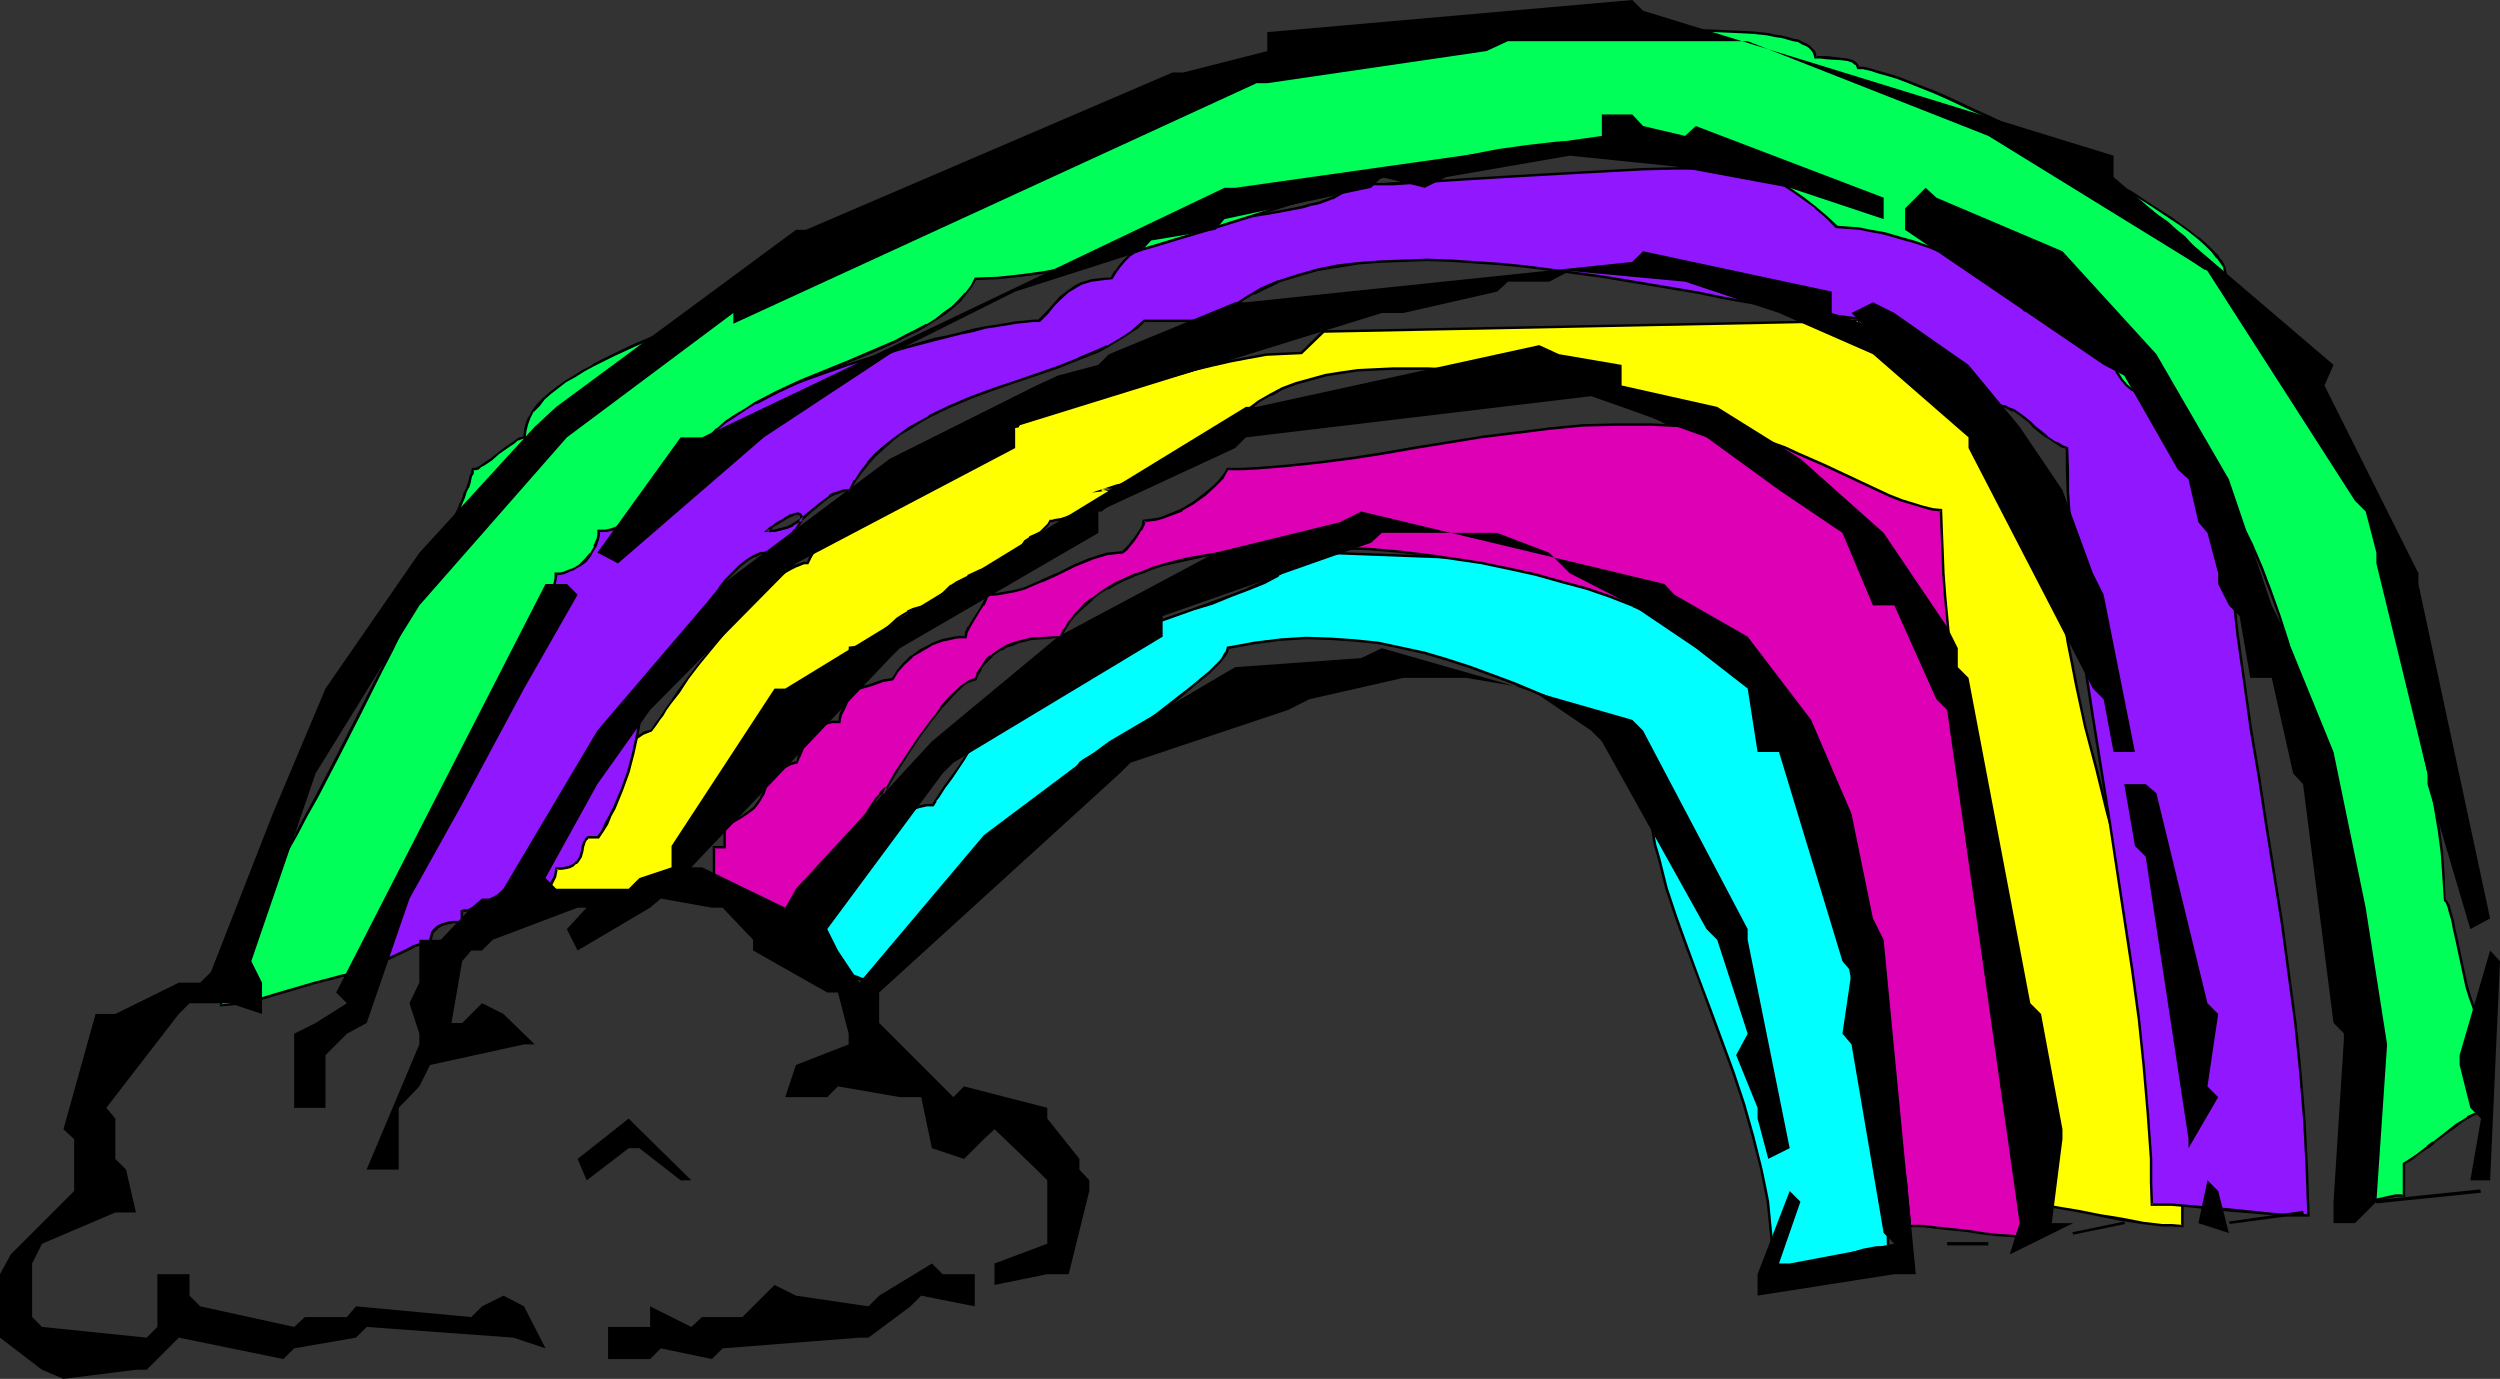 <?xml version="1.0" encoding="UTF-8" standalone="no"?>
<svg
   version="1.0"
   width="129.724mm"
   height="71.548mm"
   id="svg34"
   sodipodi:docname="Rainbow 06.wmf"
   xmlns:inkscape="http://www.inkscape.org/namespaces/inkscape"
   xmlns:sodipodi="http://sodipodi.sourceforge.net/DTD/sodipodi-0.dtd"
   xmlns="http://www.w3.org/2000/svg"
   xmlns:svg="http://www.w3.org/2000/svg">
  <rect width="100%" height="100%" fill="#333333" stroke="none"/>
  <sodipodi:namedview
     id="namedview34"
     pagecolor="#ffffff"
     bordercolor="#000000"
     borderopacity="0.25"
     inkscape:showpageshadow="2"
     inkscape:pageopacity="0.0"
     inkscape:pagecheckerboard="0"
     inkscape:deskcolor="#d1d1d1"
     inkscape:document-units="mm" />
  <defs
     id="defs1">
    <pattern
       id="WMFhbasepattern"
       patternUnits="userSpaceOnUse"
       width="6"
       height="6"
       x="0"
       y="0" />
  </defs>
  <path
     style="fill:#ffff00;fill-opacity:1;fill-rule:evenodd;stroke:none"
     d="m 133.805,174.462 -3.232,0.162 -3.232,0.162 -13.736,1.454 -3.394,0.323 h -3.232 v -8.238 h 2.101 v -0.969 l 0.162,-1.292 0.162,-1.292 0.485,-1.454 0.323,-0.646 0.323,-0.646 0.646,-0.485 0.485,-0.646 0.808,-0.323 0.808,-0.323 0.97,-0.162 1.131,-0.162 v -0.808 l 0.323,-0.969 0.485,-1.292 0.485,-1.292 0.646,-1.292 0.808,-1.454 1.778,-2.746 1.131,-1.292 0.97,-1.292 0.97,-1.131 1.131,-0.969 0.97,-0.969 0.97,-0.485 0.97,-0.485 0.808,-0.162 0.323,-0.646 0.485,-0.646 0.646,-0.808 0.646,-0.969 0.646,-0.969 0.808,-1.131 1.778,-2.423 1.778,-2.585 2.101,-2.746 4.525,-5.654 2.262,-2.908 2.424,-2.585 2.262,-2.423 2.262,-2.1 1.131,-0.969 1.131,-0.808 0.97,-0.646 0.97,-0.646 0.97,-0.485 0.808,-0.485 0.808,-0.162 h 0.808 l 0.485,-1.292 0.808,-1.131 0.646,-1.131 0.97,-1.131 1.131,-1.131 1.131,-1.131 2.424,-2.262 2.424,-1.938 1.293,-0.969 1.293,-0.969 1.131,-0.969 1.131,-0.808 0.97,-0.808 0.808,-0.808 h 6.302 l 0.808,-1.131 0.808,-1.131 0.97,-0.969 0.97,-0.969 2.262,-1.777 2.586,-1.454 2.424,-1.292 2.586,-0.808 1.293,-0.323 1.293,-0.323 1.293,-0.162 h 1.131 l 2.101,-4.2 h 3.07 l 3.07,-0.323 3.232,-0.646 3.232,-0.646 3.232,-0.646 3.394,-0.969 3.232,-0.969 3.394,-0.969 6.787,-1.938 3.394,-0.808 3.394,-0.808 3.555,-0.646 3.555,-0.485 3.394,-0.323 3.555,-0.162 4.04,-4.038 105.04,-2.262 v 0.646 l 0.323,0.646 0.323,0.808 0.485,0.808 0.808,0.808 0.646,0.808 0.97,0.969 0.97,0.808 2.262,1.938 2.424,2.1 2.747,1.938 2.909,2.1 5.656,4.038 2.909,1.777 1.293,0.969 1.131,0.808 1.293,0.808 0.97,0.808 1.131,0.808 0.97,0.646 0.646,0.646 0.808,0.485 0.485,0.485 0.485,0.485 v 1.615 l 0.162,1.938 0.162,2.1 0.485,1.938 0.323,0.969 0.485,0.808 0.485,0.808 0.485,0.646 0.808,0.485 0.808,0.485 0.97,0.323 h 1.131 v 3.877 l 0.323,4.038 0.323,3.877 0.323,3.877 0.646,4.038 0.646,4.038 0.646,4.2 0.97,4.038 1.778,8.4 2.101,8.4 2.262,8.562 2.262,8.723 2.262,8.723 2.262,8.885 2.101,8.885 1.939,9.046 1.454,9.046 0.808,4.685 0.485,4.523 0.485,4.523 0.323,4.685 0.162,4.685 v 4.523 h -1.939 l -1.939,-0.162 -4.04,-0.485 -4.04,-0.646 -4.202,-0.808 -3.878,-0.646 -3.878,-0.646 -1.778,-0.323 -1.778,-0.162 -1.778,-0.162 h -1.616 v -5.169 l -0.162,-5.169 -0.323,-5.008 -0.162,-5.008 -0.485,-4.846 -1.131,-9.692 -0.646,-4.685 -0.808,-4.685 -0.808,-4.523 -0.97,-4.685 -1.131,-4.362 -1.131,-4.523 -1.131,-4.362 -1.293,-4.523 -1.293,-4.2 -2.909,-8.562 -3.232,-8.4 -3.555,-8.238 -3.878,-8.077 -4.202,-7.915 -4.363,-7.915 -4.525,-7.915 -5.01,-7.754 h -1.454 l -1.454,-0.323 -1.293,-0.646 -1.293,-0.646 -1.293,-0.646 -1.293,-0.969 -2.424,-1.938 -2.424,-1.938 -1.454,-0.808 -1.454,-0.808 -1.454,-0.646 -1.616,-0.485 -1.778,-0.323 -1.778,-0.162 -1.778,-1.131 -1.939,-1.131 -2.101,-1.131 -2.424,-1.131 -2.586,-1.131 -2.747,-0.969 -2.909,-0.969 -3.232,-0.969 -3.232,-0.808 -3.394,-0.808 -3.394,-0.808 -3.394,-0.485 -3.555,-0.646 -3.717,-0.485 -3.555,-0.323 -3.717,-0.323 -3.555,-0.162 -3.555,-0.162 h -3.555 l -3.394,0.162 -3.394,0.323 -3.232,0.485 -3.232,0.485 -2.909,0.646 -2.747,0.808 -2.586,1.131 -2.424,1.131 -2.262,1.292 -1.939,1.454 -1.616,1.777 -0.808,0.808 -0.646,0.969 -0.646,0.969 -0.485,1.131 h -0.97 -1.131 l -1.454,0.162 -1.293,0.323 -1.293,0.485 -0.485,0.323 -0.485,0.485 -0.485,0.485 -0.323,0.485 -0.162,0.646 v 0.808 l -1.778,0.808 -2.101,0.969 -2.101,0.969 -2.424,1.131 -2.262,0.969 -2.262,0.646 -0.97,0.323 -1.131,0.162 -0.808,0.162 h -0.808 l 1.131,-0.323 0.97,-0.323 0.808,-0.323 0.808,-0.162 0.646,-0.162 0.646,-0.162 0.485,-0.162 h 0.323 0.485 0.323 l -0.162,0.323 -0.323,0.162 -0.485,0.485 -0.485,0.485 -0.808,0.646 -0.97,0.646 -1.778,1.292 -1.616,1.454 h -0.485 l -0.485,0.162 -1.131,0.162 -1.454,0.323 -1.454,0.485 -1.616,0.323 -1.293,0.323 -1.293,0.323 h -0.485 -0.485 l -0.323,0.808 -0.485,0.485 -0.97,0.969 -0.97,0.485 -1.131,0.646 -0.97,0.646 -0.323,0.485 -0.323,0.485 -0.323,0.485 -0.162,0.808 -0.162,0.969 v 1.131 h -1.131 l -1.293,0.162 -2.586,0.485 -2.424,0.808 -2.424,1.131 -2.262,1.131 -0.97,0.808 -0.97,0.646 -0.808,0.808 -0.808,0.808 -0.485,0.646 -0.485,0.808 -1.454,0.162 -1.293,0.162 -1.293,0.485 -0.97,0.485 -1.131,0.646 -0.97,0.646 -1.778,1.615 -1.778,1.454 -1.616,1.454 -0.97,0.485 -0.97,0.323 -0.97,0.323 -1.131,0.162 -0.162,0.323 -0.162,0.485 -0.485,0.808 -0.808,1.131 -0.97,0.969 -1.293,1.131 -1.293,1.131 -1.454,1.292 -1.616,1.131 -2.909,2.585 -1.454,1.292 -1.131,1.292 -1.131,1.131 -0.808,1.292 -0.485,1.131 -0.162,0.646 v 0.485 l -0.485,0.162 -0.646,0.485 -0.808,0.485 -0.97,0.969 -0.97,0.969 -0.97,1.131 -2.262,2.585 -1.939,2.746 -0.97,1.454 -0.808,1.292 -0.646,1.292 -0.646,1.131 -0.323,1.131 -0.162,0.808 h -0.646 l -0.485,0.162 h -0.323 l -0.323,0.162 -0.162,0.323 -0.162,0.808 -0.162,0.323 -0.162,0.162 -0.485,0.162 h -0.485 -0.646 z"
     id="path1" />
  <path
     style="fill:#000000;fill-opacity:1;fill-rule:evenodd;stroke:none"
     d="m 133.481,174.462 0.323,-0.162 h -3.232 l -3.232,0.323 -13.736,1.454 -3.394,0.162 -3.232,0.162 0.323,0.162 v -8.238 l -0.323,0.162 h 2.424 v -1.131 -1.292 0.162 l 0.162,-1.454 0.485,-1.292 v 0 l 0.323,-0.646 v 0 l 0.485,-0.646 v 0 l 0.485,-0.485 0.485,-0.646 v 0.162 l 0.808,-0.323 0.808,-0.485 h -0.162 l 0.97,-0.162 v 0 h 1.293 l 0.162,-1.131 0.162,-0.969 0.485,-1.131 v 0 l 0.646,-1.292 0.646,-1.292 h -0.162 l 0.808,-1.454 1.939,-2.746 0.97,-1.292 v 0 l 0.97,-1.292 1.131,-1.131 0.97,-0.969 0.97,-0.808 v 0 l 0.97,-0.646 v 0 l 0.808,-0.323 v 0 l 0.808,-0.323 0.485,-0.646 0.485,-0.646 0.646,-0.969 0.646,-0.808 0.646,-1.131 0.808,-1.131 1.778,-2.262 1.778,-2.746 2.101,-2.746 4.525,-5.492 v 0 l 2.262,-2.908 2.424,-2.423 2.424,-2.585 2.101,-2.1 1.131,-0.969 v 0 l 0.97,-0.808 0.97,-0.646 1.131,-0.646 v 0 l 0.97,-0.485 0.808,-0.323 v 0 l 0.808,-0.323 h -0.162 0.97 l 0.646,-1.292 v 0 l 0.646,-1.131 0.808,-1.131 0.808,-1.131 v 0 l 1.131,-1.131 1.131,-1.131 2.424,-2.1 2.586,-2.1 h -0.162 l 1.293,-0.969 1.293,-0.969 1.131,-0.969 v 0 l 1.131,-0.808 0.97,-0.808 0.808,-0.646 h -0.162 6.464 l 0.808,-1.292 0.808,-1.131 v 0.162 l 0.97,-1.131 1.131,-0.969 h -0.162 l 2.262,-1.777 2.424,-1.454 v 0 l 2.586,-1.131 h -0.162 l 2.586,-0.969 1.293,-0.323 1.293,-0.162 v 0 l 1.293,-0.162 1.131,-0.162 2.262,-4.2 -0.162,0.162 3.07,-0.162 3.07,-0.323 h 0.162 l 3.07,-0.485 3.232,-0.646 3.232,-0.808 3.394,-0.808 3.232,-0.969 3.394,-0.969 6.787,-1.938 3.394,-0.808 3.555,-0.808 3.394,-0.646 3.555,-0.646 v 0 l 3.394,-0.162 3.555,-0.162 4.363,-4.2 h -0.323 l 105.04,-2.1 -0.323,-0.323 0.162,0.646 0.162,0.808 0.485,0.808 0.485,0.646 v 0.162 l 0.646,0.808 0.808,0.808 0.97,0.969 0.97,0.808 2.262,1.938 2.424,2.1 h 0.162 l 2.747,2.1 2.747,1.938 5.818,4.038 2.747,1.777 1.293,0.969 1.293,0.808 1.131,0.808 1.131,0.808 0.97,0.808 0.97,0.646 0.808,0.646 0.646,0.485 v 0 l 0.485,0.485 0.485,0.485 v -0.162 1.615 1.938 l 0.162,2.1 v 0 l 0.646,1.938 0.162,0.969 v 0 l 0.485,0.969 v 0 l 0.485,0.808 0.646,0.646 h 0.162 l 0.646,0.485 v 0.162 l 0.808,0.323 1.131,0.323 1.131,0.162 -0.323,-0.323 0.162,3.877 0.162,4.038 0.323,3.877 0.485,3.877 v 0.162 l 0.485,4.038 0.646,4.038 0.808,4.038 0.808,4.2 1.778,8.238 2.262,8.562 2.101,8.562 2.424,8.562 2.262,8.723 2.101,8.885 2.262,8.885 1.778,9.046 1.616,9.208 0.646,4.523 v 0 l 0.485,4.523 0.485,4.523 0.323,4.685 0.323,4.685 v 4.523 l 0.162,-0.162 -1.939,-0.162 h -1.939 l -4.04,-0.485 h 0.162 l -4.202,-0.808 -4.04,-0.646 -4.04,-0.808 -3.878,-0.646 -1.778,-0.323 v 0 l -1.778,-0.162 -1.778,-0.162 h -1.616 l 0.323,0.323 -0.162,-5.169 -0.162,-5.169 -0.162,-5.008 -0.323,-5.008 -0.485,-4.846 -0.97,-9.692 v 0 l -0.808,-4.685 -0.646,-4.685 -0.97,-4.685 -0.97,-4.523 -0.97,-4.523 -1.131,-4.362 -1.131,-4.523 -1.293,-4.362 -1.454,-4.2 -2.909,-8.562 -3.232,-8.4 v 0 l -3.555,-8.238 -3.878,-8.077 -4.04,-8.077 -4.363,-7.915 v 0 l -4.686,-7.754 -5.01,-7.915 -1.616,-0.162 v 0 l -1.293,-0.323 v 0 l -1.293,-0.485 -1.293,-0.646 v 0 l -1.293,-0.808 0.97,1.131 v 0.162 l 1.293,0.646 1.293,0.485 h 0.162 l 1.454,0.323 v 0 l 1.454,0.162 -0.162,-0.162 5.01,7.754 4.525,7.915 v 0 l 4.363,7.754 4.04,8.077 3.878,8.077 3.555,8.238 v 0 l 3.232,8.238 2.909,8.562 1.454,4.362 1.293,4.362 1.131,4.362 1.131,4.523 0.97,4.523 0.97,4.523 0.808,4.685 0.808,4.523 0.808,4.685 v 0 l 0.97,9.692 0.485,4.846 0.323,5.008 0.162,5.008 0.162,5.169 0.162,5.331 h 1.778 l 1.778,0.162 1.778,0.162 h -0.162 l 1.939,0.323 3.717,0.646 4.04,0.808 4.04,0.808 4.202,0.646 v 0 l 4.04,0.485 h 1.939 l 2.262,0.162 v -4.846 l -0.323,-4.685 -0.323,-4.685 -0.485,-4.523 -0.485,-4.523 v -0.162 l -0.646,-4.523 -1.616,-9.208 -1.778,-8.885 -2.262,-9.046 -2.101,-8.885 -2.262,-8.723 -2.424,-8.562 -2.101,-8.562 -2.262,-8.4 -1.778,-8.4 -0.808,-4.2 -0.808,-4.038 -0.646,-4.038 -0.485,-4.038 v 0 l -0.485,-3.877 -0.323,-3.877 -0.162,-4.038 -0.162,-4.038 -1.293,-0.162 v 0 l -0.97,-0.323 h 0.162 l -0.808,-0.323 v 0 l -0.808,-0.485 h 0.162 l -0.646,-0.646 v 0 l -0.485,-0.808 v 0 l -0.485,-0.808 v 0 l -0.162,-0.808 -0.485,-1.938 v 0 l -0.323,-2.1 v -1.938 -1.777 l -0.485,-0.485 -0.646,-0.485 v 0 l -0.808,-0.646 -0.808,-0.485 -0.808,-0.808 -1.131,-0.646 -1.131,-0.808 -1.131,-0.808 -1.131,-0.808 -1.454,-0.969 -2.747,-1.938 -5.656,-3.877 -2.909,-2.1 -2.747,-2.1 h 0.162 l -2.586,-1.938 -2.262,-1.938 -0.97,-0.969 -0.808,-0.808 -0.808,-0.969 -0.646,-0.646 v 0 l -0.646,-0.808 -0.323,-0.808 v 0.162 l -0.162,-0.646 v 0 l -0.162,-0.808 -105.201,2.1 -4.202,4.2 h 0.162 l -3.555,0.162 -3.394,0.162 h -0.162 l -3.394,0.646 -3.555,0.646 -3.394,0.808 -3.394,0.808 -6.949,1.938 -3.232,0.969 -3.394,0.969 -3.232,0.808 -3.232,0.808 -3.232,0.646 -3.232,0.485 v 0 l -3.07,0.323 -3.232,0.162 -2.262,4.2 h 0.323 -1.131 l -1.293,0.162 v 0 l -1.293,0.162 -1.293,0.323 -2.586,0.969 h -0.162 l -2.424,1.131 v 0.162 l -2.424,1.454 -2.262,1.777 h -0.162 l -0.97,0.969 -0.97,0.969 v 0.162 l -0.808,0.969 -0.808,1.292 0.162,-0.162 h -6.302 l -0.97,0.808 -0.97,0.808 -1.131,0.808 v 0 l -1.131,0.969 -1.131,0.808 -1.293,0.969 h -0.162 l -2.424,2.1 -2.424,2.262 -1.293,1.131 -0.97,1.131 v 0 l -0.97,1.131 -0.808,1.131 -0.646,1.292 v 0 l -0.485,1.131 0.162,-0.162 h -0.808 l -0.808,0.323 h -0.162 l -0.808,0.323 -0.97,0.485 v 0.162 l -0.97,0.485 -0.97,0.808 -1.131,0.808 v 0 l -1.131,0.969 -2.262,2.1 -2.262,2.423 -2.424,2.585 -2.262,2.908 v 0 l -4.525,5.654 -2.101,2.746 -1.939,2.585 -1.616,2.423 -0.808,1.131 -0.646,0.969 -0.646,0.969 -0.646,0.808 -0.485,0.808 -0.485,0.646 0.162,-0.162 -0.808,0.162 -0.97,0.323 v 0.162 l -0.97,0.485 v 0 l -0.97,0.969 -1.131,0.969 -0.97,1.131 -1.131,1.292 v 0 l -0.97,1.454 -1.778,2.746 -0.808,1.292 v 0 l -0.808,1.454 -0.485,1.292 v 0 l -0.485,1.131 -0.162,1.131 -0.162,0.808 0.323,-0.162 h -1.131 -0.162 l -0.97,0.162 -0.808,0.485 -0.646,0.323 -0.808,0.646 -0.485,0.485 v 0 l -0.323,0.646 -0.485,0.646 v 0.162 l -0.485,1.292 -0.162,1.454 v 0 l -0.162,1.292 v 0.969 l 0.323,-0.323 h -2.262 v 8.885 l 3.394,-0.162 3.394,-0.162 13.736,-1.454 3.232,-0.323 h 3.394 z"
     id="path2" />
  <path
     style="fill:#000000;fill-opacity:1;fill-rule:evenodd;stroke:none"
     d="m 347.278,93.531 -1.293,-0.808 -2.424,-1.938 -2.586,-1.938 -1.293,-0.808 v -0.162 l -1.454,-0.646 -1.454,-0.808 v 0 l -1.778,-0.485 -1.616,-0.323 h -0.162 l -1.778,-0.162 v 0.162 l -1.616,-1.131 -1.939,-1.292 v 0 l -2.101,-1.131 -2.424,-1.131 v 0 l -2.747,-0.969 -2.747,-1.131 -2.909,-0.969 -3.07,-0.808 -3.232,-0.969 -3.394,-0.646 -3.394,-0.808 -3.555,-0.646 -3.555,-0.646 -3.555,-0.485 h -0.162 l -3.555,-0.323 -3.717,-0.323 -3.555,-0.162 h -3.555 -3.555 l -3.394,0.162 -3.394,0.162 v 0 l -3.394,0.485 -3.07,0.485 -2.909,0.808 -2.909,0.808 -2.586,0.969 v 0 l -2.424,1.292 v 0 l -2.262,1.292 -1.939,1.454 v 0 l -1.616,1.777 -0.808,0.808 v 0.162 l -0.646,0.969 -0.646,0.969 v 0 l -0.646,0.969 0.323,-0.162 h -0.97 l -1.131,0.162 h -0.162 l -1.293,0.162 -1.293,0.323 -1.293,0.485 v 0 l -0.646,0.323 -0.485,0.485 -0.485,0.485 -0.323,0.646 v 0 l -0.162,0.646 -0.162,0.808 0.162,-0.323 -1.616,0.808 -2.101,1.131 -2.262,0.969 -2.262,0.969 v 0 l -2.262,0.969 -2.262,0.808 -0.97,0.323 -1.131,0.162 h -0.808 v 0 l -0.808,0.162 v 0.485 l 1.131,-0.323 0.97,-0.323 0.97,-0.323 0.646,-0.162 0.808,-0.323 0.485,-0.162 h 0.485 l 0.485,-0.162 h -0.162 0.485 v 0 l 0.162,0.162 -0.162,-0.323 v 0.162 -0.162 l -0.323,0.323 -0.485,0.485 -0.485,0.485 v 0 l -0.808,0.646 -0.808,0.646 -1.778,1.292 h -0.162 l -1.616,1.454 h 0.162 -0.485 -0.485 v 0 l -1.293,0.323 -1.293,0.323 -1.616,0.323 -1.454,0.323 -1.454,0.485 -1.131,0.162 v 0 l -0.485,0.162 h -0.485 l -0.485,0.808 -0.485,0.485 v 0 l -0.97,0.969 v 0 l -0.97,0.485 v 0 l -1.131,0.485 v 0.162 l -0.97,0.646 -0.323,0.485 v 0 l -0.323,0.485 -0.485,0.646 -0.162,0.808 v 0.808 0.162 l -0.162,1.131 0.323,-0.323 h -1.131 l -1.293,0.162 v 0 l -2.586,0.646 -2.586,0.646 v 0 l -2.424,1.131 v 0.162 l -2.262,1.131 -0.97,0.646 h -0.162 l -0.808,0.808 -0.808,0.808 -0.808,0.646 -0.485,0.808 v 0 l -0.485,0.808 h 0.162 -1.454 v 0 l -1.454,0.323 -1.131,0.323 v 0 l -1.131,0.485 v 0.162 l -1.131,0.646 -0.97,0.646 v 0 l -1.778,1.615 -1.778,1.454 h 0.162 l -1.778,1.292 v 0 l -0.97,0.485 -0.97,0.485 h 0.162 l -1.131,0.162 h 0.162 l -1.454,0.162 v 0.646 l -0.162,0.323 v 0 l -0.485,0.808 v 0 l -0.808,0.969 -1.131,1.131 -1.131,1.131 -1.293,1.131 -1.616,1.131 -1.454,1.292 -3.07,2.585 -1.293,1.292 -1.131,1.131 -1.131,1.292 v 0 l -0.97,1.292 -0.485,1.292 v 0.485 0.162 l -0.162,0.485 0.162,-0.162 h -0.485 l -0.646,0.485 h -0.162 l -0.646,0.646 -0.97,0.969 -0.97,0.969 -0.97,1.131 -2.262,2.585 v 0 l -1.939,2.746 -1.131,1.454 -0.646,1.454 h -0.162 l -0.646,1.131 -0.485,1.292 v 0 l -0.323,0.969 -0.162,0.969 0.162,-0.162 h -0.646 -0.646 l -0.323,0.162 v 0 l -0.323,0.162 -0.323,0.485 v 0.808 -0.162 l -0.162,0.323 v 0 h -0.162 v 0 l -0.323,0.162 v 0 l -0.485,0.162 h -0.97 v 10.5 l 0.485,0.323 v -10.662 l -0.162,0.323 h 0.646 l 0.646,-0.162 0.323,-0.162 v 0 l 0.323,-0.162 0.323,-0.485 v -0.646 0 l 0.323,-0.323 -0.162,0.162 0.162,-0.162 v 0 l 0.323,-0.162 v 0 h 0.485 0.97 l 0.162,-1.131 0.323,-0.969 v 0 l 0.485,-1.131 0.646,-1.292 v 0 l 0.808,-1.292 0.97,-1.454 1.939,-2.746 v 0 l 2.262,-2.585 0.97,-1.131 0.97,-0.969 0.97,-0.969 0.808,-0.485 h -0.162 l 0.646,-0.485 v 0 l 0.646,-0.162 0.162,-0.646 v 0 -0.646 0.162 l 0.485,-1.131 v 0 l 0.808,-1.292 v 0 l 1.131,-1.131 1.131,-1.292 1.454,-1.292 2.909,-2.585 1.616,-1.131 1.454,-1.292 1.293,-1.131 1.293,-1.131 0.97,-0.969 0.808,-1.131 v 0 l 0.646,-0.808 0.162,-0.485 v -0.485 l -0.162,0.162 1.131,-0.162 v 0 l 1.131,-0.162 0.97,-0.485 0.97,-0.485 1.616,-1.454 h 0.162 l 1.616,-1.454 1.778,-1.615 v 0 l 0.97,-0.646 0.97,-0.646 v 0.162 l 1.131,-0.646 v 0 l 1.131,-0.323 1.293,-0.323 v 0 l 1.454,-0.162 0.646,-0.808 v 0 l 0.646,-0.646 0.646,-0.808 0.808,-0.808 0.97,-0.646 h -0.162 l 1.131,-0.646 2.101,-1.292 v 0 l 2.586,-0.969 h -0.162 l 2.586,-0.808 2.424,-0.646 v 0 l 1.293,-0.162 h 1.293 l 0.162,-1.292 v 0 -0.808 l 0.162,-0.808 v 0 l 0.323,-0.646 v 0 l 0.323,-0.485 v 0.162 l 0.485,-0.485 h -0.162 l 0.97,-0.646 v 0 l 0.97,-0.485 v 0 l 1.131,-0.646 0.97,-0.969 v 0 l 0.485,-0.646 0.323,-0.646 -0.162,0.162 h 0.485 l 0.485,-0.162 v 0 l 1.293,-0.162 1.454,-0.485 1.454,-0.323 1.454,-0.323 1.454,-0.323 1.293,-0.323 h -0.162 0.485 0.485 l 1.939,-1.615 h -0.162 l 1.778,-1.292 0.97,-0.646 0.646,-0.646 h 0.162 l 0.646,-0.485 0.485,-0.323 0.323,-0.485 v -0.485 l -0.485,-0.162 h -0.485 v 0 l -0.485,0.162 h -0.323 l -0.646,0.162 -0.646,0.323 -0.808,0.162 -0.97,0.323 -0.97,0.323 -2.909,0.969 2.747,-0.323 h 0.162 0.808 l 0.97,-0.162 1.131,-0.323 2.101,-0.808 2.424,-0.969 v 0 l 2.424,-0.969 2.101,-0.969 2.101,-1.131 1.778,-0.969 0.162,-0.808 v 0 l 0.162,-0.485 v 0 l 0.323,-0.646 -0.162,0.162 0.485,-0.485 0.485,-0.485 v 0 l 0.485,-0.323 v 0.162 l 1.131,-0.485 1.454,-0.323 1.293,-0.162 v 0 l 1.131,-0.162 h 1.131 l 0.646,-1.131 h -0.162 l 0.646,-0.969 0.646,-0.969 v 0 l 0.808,-0.808 1.616,-1.615 v 0 l 1.939,-1.615 2.262,-1.292 v 0.162 l 2.262,-1.292 v 0 l 2.586,-0.969 2.909,-0.808 2.909,-0.808 3.07,-0.485 3.232,-0.485 v 0 l 3.394,-0.162 3.394,-0.162 h 3.555 3.555 l 3.555,0.162 3.717,0.323 3.555,0.323 v 0 l 3.555,0.485 3.555,0.646 3.555,0.646 3.394,0.808 3.394,0.646 3.232,0.969 3.07,0.808 2.909,1.131 2.909,0.969 2.586,0.969 h -0.162 l 2.424,1.131 2.101,1.131 v 0 l 2.101,1.131 1.616,1.131 1.939,0.162 v 0 l 1.778,0.323 1.616,0.485 h -0.162 l 1.616,0.808 1.454,0.646 v 0 l 1.293,0.808 2.424,1.938 2.586,1.938 1.131,0.969 1.293,0.646 z"
     id="path3" />
  <path
     style="fill:#9117ff;fill-opacity:1;fill-rule:evenodd;stroke:none"
     d="m 101,174.462 -0.323,0.162 -0.646,0.162 -1.131,0.485 -1.454,0.646 -3.07,1.454 -1.454,0.646 -1.293,0.485 -0.485,0.162 h -0.485 v 2.1 H 89.849 88.88 l -1.131,0.323 -0.97,0.162 -0.97,0.646 -0.646,0.646 -0.323,0.485 -0.323,0.485 v 0.646 l -0.162,0.808 -1.454,0.162 -1.616,0.485 -1.454,0.646 -3.07,1.454 -1.616,0.646 -1.454,0.485 -1.454,0.323 v -0.323 -0.485 l 0.162,-0.485 0.162,-0.485 0.162,-0.808 0.323,-0.808 0.485,-1.777 0.646,-2.1 0.808,-2.262 1.778,-4.846 0.97,-2.423 0.97,-2.262 1.131,-2.262 0.97,-1.938 0.97,-1.454 0.485,-0.808 0.485,-0.485 0.323,-0.485 0.485,-0.323 0.485,-0.162 0.323,-0.162 0.162,-0.808 0.162,-1.131 0.323,-1.131 0.323,-1.292 1.131,-2.746 1.293,-2.746 1.454,-2.585 0.646,-1.131 0.646,-0.969 0.646,-0.969 0.646,-0.485 0.485,-0.485 0.485,-0.162 -0.808,1.131 -0.646,0.969 -0.485,0.808 -0.485,0.646 -0.485,0.646 -0.323,0.485 -0.323,0.162 -0.323,0.323 -0.162,0.162 h -0.162 v -0.162 0 -0.323 -0.323 l 0.323,-0.808 0.323,-1.131 0.162,-0.485 0.323,-0.808 0.485,-1.292 0.485,-1.615 1.131,-3.231 0.485,-1.615 0.485,-1.454 0.485,-0.485 0.485,-0.808 0.485,-0.808 0.646,-0.808 0.808,-1.131 0.646,-1.131 1.454,-2.423 1.293,-2.585 0.97,-2.423 0.485,-1.292 0.323,-0.969 0.162,-0.969 v -0.808 l 0.808,-0.323 0.646,-0.485 0.646,-0.646 0.485,-0.969 0.646,-0.969 0.323,-0.969 0.162,-0.969 0.162,-0.969 h 0.646 0.646 l 0.323,-0.162 0.323,-0.162 0.162,-0.323 0.162,-0.646 0.162,-0.485 h 0.162 l 0.323,-0.162 0.646,-0.162 h 0.646 v -0.969 -1.131 l 0.323,-1.454 0.162,-1.292 0.485,-1.292 0.323,-0.646 0.485,-0.485 0.485,-0.323 0.485,-0.485 0.646,-0.162 h 0.808 v -0.808 l 0.323,-0.808 0.646,-1.454 0.808,-1.615 0.162,-0.808 0.162,-0.808 2.101,-1.777 h 0.323 l 0.646,-0.162 0.485,-0.323 0.646,-0.485 1.454,-1.131 1.616,-1.292 1.454,-1.292 1.454,-1.454 1.293,-1.131 0.485,-0.646 0.485,-0.323 h 5.979 l 0.646,-0.969 0.97,-1.131 1.131,-0.969 1.454,-0.969 1.616,-1.131 1.778,-0.969 2.101,-1.131 2.101,-0.969 2.262,-1.131 2.424,-1.131 2.586,-0.969 2.424,-0.969 5.494,-2.1 5.656,-1.938 5.818,-1.777 5.494,-1.615 5.656,-1.454 2.586,-0.646 2.424,-0.646 2.586,-0.485 2.262,-0.485 2.262,-0.485 1.939,-0.323 1.939,-0.162 1.616,-0.323 h 1.616 l 1.131,-0.162 1.616,-1.454 1.293,-1.615 1.293,-1.292 1.454,-1.292 1.616,-0.969 0.808,-0.485 1.131,-0.323 1.131,-0.323 1.131,-0.323 h 1.454 l 1.454,-0.162 0.646,-1.292 0.808,-1.131 0.97,-1.131 0.97,-0.969 1.293,-0.969 1.293,-0.808 1.454,-0.646 1.454,-0.808 1.616,-0.646 1.616,-0.485 3.394,-0.969 3.717,-0.969 3.717,-0.646 7.434,-1.292 3.555,-0.485 3.394,-0.808 1.616,-0.323 1.454,-0.485 1.454,-0.485 1.293,-0.485 1.131,-0.485 1.131,-0.646 0.97,-0.646 0.808,-0.808 h 1.939 1.939 l 2.101,-0.162 h 2.101 l 4.525,-0.323 4.848,-0.162 5.01,-0.323 5.333,-0.323 5.494,-0.323 5.656,-0.485 5.818,-0.323 5.979,-0.323 5.979,-0.162 6.141,-0.162 6.141,-0.162 6.141,0.162 6.141,0.162 5.979,0.323 6.141,0.485 5.818,0.646 5.818,0.808 5.494,0.969 5.494,1.292 5.171,1.454 2.424,0.808 2.424,0.969 2.424,0.969 2.262,1.131 2.262,1.131 2.101,1.131 1.939,1.292 2.101,1.292 1.778,1.454 1.778,1.454 1.778,1.777 1.454,1.615 1.454,1.777 1.454,1.938 1.293,1.938 1.131,2.1 0.97,2.1 0.97,2.262 0.808,2.423 0.646,2.423 1.131,0.162 0.97,0.323 0.97,0.646 0.97,0.808 0.808,0.969 0.97,1.292 0.646,1.131 0.808,1.454 1.131,2.746 0.485,1.454 0.485,1.292 0.323,1.292 0.162,1.131 0.162,0.969 v 0.969 h 0.808 l 0.808,0.323 1.616,0.646 1.454,0.808 0.808,0.162 0.808,0.162 v 4.038 l 0.162,4.2 0.323,4.2 0.162,4.2 0.808,8.885 1.131,9.046 1.131,9.046 1.454,9.369 1.454,9.369 1.616,9.531 2.909,19.223 1.454,9.692 1.131,9.692 1.131,9.531 0.808,9.692 0.485,9.369 0.162,4.685 v 4.523 h -3.717 l -3.878,-0.162 -7.757,-0.808 -7.595,-0.808 -3.878,-0.162 h -3.878 v -4.523 l -0.162,-4.523 -0.162,-4.523 -0.323,-4.523 -0.808,-9.369 -1.131,-9.369 -1.293,-9.369 -1.293,-9.531 -3.07,-19.223 -3.07,-19.062 -1.454,-9.369 -1.131,-9.369 -1.131,-9.208 -0.808,-9.046 -0.323,-4.523 -0.162,-4.362 -0.162,-4.362 v -4.2 l -1.131,-0.485 -1.131,-0.485 -1.778,-1.292 -1.778,-1.292 -0.808,-0.646 -0.646,-0.808 -1.616,-1.292 -1.616,-1.131 -0.808,-0.323 -0.97,-0.323 -0.97,-0.162 -1.131,-0.162 -0.485,-1.454 -0.646,-1.292 -0.97,-1.131 -1.131,-0.969 -1.131,-0.969 -1.293,-0.808 -2.909,-1.615 -2.909,-1.615 -1.454,-0.808 -1.293,-0.969 -1.293,-0.969 -1.293,-1.292 -0.97,-1.292 -0.97,-1.454 h -2.909 l -3.232,-0.323 -3.555,-0.323 -3.717,-0.485 -3.878,-0.485 -4.04,-0.646 -4.202,-0.646 -4.525,-0.808 -4.525,-0.808 -4.525,-0.808 -9.534,-1.615 -9.696,-1.615 -9.858,-1.292 -5.01,-0.646 -4.848,-0.485 -4.848,-0.485 -4.686,-0.162 -4.848,-0.162 h -4.525 l -4.525,0.162 -4.363,0.485 -4.202,0.485 -4.04,0.808 -3.878,0.969 -3.555,1.292 -3.394,1.454 -1.616,0.808 -1.616,0.969 -1.454,0.969 -1.454,1.131 -1.293,1.131 -1.293,1.131 h -14.382 l -1.131,1.131 -1.454,1.131 -1.454,0.969 -1.454,0.969 -1.778,0.969 -1.778,0.808 -3.717,1.615 -3.878,1.454 -4.363,1.454 -4.202,1.454 -4.363,1.615 -4.363,1.615 -4.202,1.777 -4.04,1.938 -1.939,1.131 -1.778,1.131 -1.939,1.131 -1.616,1.292 -1.616,1.292 -1.616,1.454 -1.454,1.615 -1.131,1.777 -1.293,1.777 -0.97,1.777 -1.131,0.162 -1.131,0.323 -0.97,0.323 -0.97,0.485 -1.616,1.292 -1.778,1.454 -1.778,1.454 -0.97,0.808 -0.97,0.485 -1.131,0.485 -1.131,0.485 -1.454,0.323 h -1.293 l 0.808,-0.808 0.97,-0.485 0.646,-0.485 0.808,-0.485 0.646,-0.323 0.485,-0.323 0.485,-0.323 0.485,-0.162 h 0.646 0.485 l 0.323,0.323 v 0.485 l -0.162,0.808 -0.485,0.646 -0.646,0.808 -0.808,0.969 -0.808,0.808 -1.293,0.969 -1.293,0.969 -1.293,0.808 h -0.646 l -0.646,0.162 -1.293,0.485 -1.293,0.808 -1.454,1.131 -1.293,1.292 -1.454,1.454 -1.293,1.777 -1.293,1.615 -1.293,1.777 -1.131,1.777 -0.97,1.777 -0.97,1.615 -0.646,1.454 -0.485,1.454 -0.485,1.131 v 0.485 0.485 l -0.485,0.162 -0.485,0.162 -0.485,0.485 -0.485,0.485 -1.131,1.292 -2.101,3.069 -1.131,1.454 -0.485,0.485 -0.485,0.323 -0.323,0.323 -0.485,0.162 v 1.454 l -0.162,1.615 -0.323,1.777 -0.162,1.777 -0.808,3.715 -1.131,3.554 -1.293,3.715 -1.454,3.392 -0.646,1.615 -0.808,1.454 -0.808,1.292 -0.646,1.292 h -2.101 l -0.485,0.485 -0.162,0.323 -0.323,0.969 -0.323,1.131 -0.323,0.969 -0.485,0.969 -0.485,0.323 -0.485,0.485 -0.485,0.162 -0.808,0.323 h -0.808 l -1.131,0.162 v 0.808 l -0.323,0.808 -0.646,1.454 -0.808,1.615 -0.162,0.646 -0.162,0.808 -0.808,0.162 -0.646,0.162 -0.808,0.162 -0.808,0.162 -0.808,-0.162 -0.646,-0.485 -0.323,-0.323 -0.323,-0.485 -0.485,-0.485 z"
     id="path4" />
  <path
     style="fill:#000000;fill-opacity:1;fill-rule:evenodd;stroke:none"
     d="m 101.161,174.3 h -0.646 l -0.485,0.162 -1.293,0.485 v 0 l -1.454,0.646 -3.07,1.454 -1.454,0.808 v 0 l -1.131,0.485 h -0.646 l -0.646,0.162 v 2.262 l 0.323,-0.162 H 89.849 88.88 88.718 l -0.97,0.162 -1.131,0.323 -0.97,0.485 -0.808,0.808 v 0 l -0.323,0.485 -0.162,0.646 -0.162,0.646 v 0 0.808 l 0.162,-0.323 -1.616,0.162 -1.454,0.485 h -0.162 l -1.454,0.808 -3.07,1.454 -1.616,0.646 h 0.162 l -1.454,0.485 v 0 l -1.454,0.162 0.162,0.323 v -0.323 0 l 0.162,-0.323 0.162,-0.485 0.162,-0.646 0.162,-0.808 0.162,-0.808 0.646,-1.777 0.646,-2.1 0.808,-2.262 1.616,-4.846 1.131,-2.423 v 0.162 l 0.97,-2.262 0.97,-2.262 0.97,-1.938 v 0 l 0.97,-1.615 0.485,-0.646 v 0.162 l 0.485,-0.646 0.485,-0.485 h -0.162 l 0.485,-0.323 0.323,-0.162 v 0 l 0.646,-0.162 v -0.969 0 l 0.162,-0.969 0.485,-1.131 0.323,-1.292 1.131,-2.746 v 0 l 1.293,-2.746 1.293,-2.585 v 0 l 0.646,-1.292 0.646,-0.969 0.808,-0.808 v 0 l 0.485,-0.485 v 0 l 0.485,-0.485 v 0 h 0.323 l -0.162,-0.485 -0.808,1.131 -0.646,0.969 -0.485,0.808 -0.485,0.646 -0.485,0.646 v 0 l -0.323,0.323 -0.646,0.646 h 0.162 l -0.323,0.162 0.162,-0.162 h -0.162 l 0.323,0.162 -0.162,-0.162 0.162,0.162 -0.162,-0.162 v 0.162 l 0.162,-0.323 v -0.162 l 0.162,-0.969 0.323,-0.969 0.323,-0.646 0.162,-0.646 0.485,-1.454 1.778,-4.685 0.485,-1.777 0.323,-1.454 v 0.162 l 0.485,-0.485 0.485,-0.808 v 0 l 0.485,-0.808 0.808,-0.808 0.646,-1.131 0.646,-1.131 1.454,-2.423 v 0 l 1.293,-2.585 1.131,-2.585 v 0 l 0.323,-1.131 0.323,-1.131 0.323,-0.969 v 0 -0.808 l -0.162,0.162 0.646,-0.162 0.808,-0.485 0.646,-0.808 0.485,-0.969 0.646,-0.969 0.323,-1.131 0.323,-0.969 0.162,-0.808 -0.323,0.162 h 0.646 l 0.646,-0.162 h 0.323 0.162 l 0.323,-0.162 0.162,-0.646 0.162,-0.646 v 0 l 0.162,-0.323 -0.162,0.162 0.323,-0.162 v 0 l 0.323,-0.162 h -0.162 0.646 0.97 v -1.292 -1.131 0 l 0.162,-1.292 0.323,-1.454 0.485,-1.292 v 0.162 l 0.162,-0.646 0.485,-0.485 v 0 l 0.485,-0.323 h -0.162 l 0.646,-0.323 v 0 l 0.646,-0.162 h -0.162 l 0.97,-0.162 0.162,-0.969 v 0 l 0.162,-0.646 v 0 l 0.808,-1.615 0.646,-1.454 V 99.508 l 0.323,-0.646 v -0.969 0.162 l 2.101,-1.777 -0.162,0.162 0.485,-0.162 0.485,-0.162 0.646,-0.323 v 0 l 0.646,-0.323 v -0.162 l 1.454,-0.969 v 0 l 1.616,-1.292 1.454,-1.454 1.454,-1.292 1.293,-1.292 0.485,-0.485 0.485,-0.485 h -0.162 5.979 l 0.808,-1.131 v 0.162 l 0.97,-1.131 1.293,-0.969 h -0.162 l 1.454,-0.969 1.616,-1.131 1.778,-0.969 v 0 l 1.939,-0.969 4.525,-2.262 2.424,-0.969 2.424,-1.131 v 0 l 2.586,-0.969 5.494,-1.938 5.494,-1.938 5.818,-1.777 5.656,-1.615 5.494,-1.454 2.586,-0.646 2.586,-0.646 2.424,-0.485 2.262,-0.646 2.262,-0.323 1.939,-0.323 1.939,-0.323 v 0 l 1.616,-0.162 1.616,-0.162 h 1.293 l 1.616,-1.615 1.293,-1.615 1.293,-1.292 1.454,-1.292 v 0 l 1.616,-0.969 v 0 l 0.808,-0.485 v 0 l 0.97,-0.323 1.131,-0.323 1.293,-0.162 h -0.162 l 1.454,-0.162 1.454,-0.162 0.808,-1.292 v 0 l 0.808,-1.131 v 0 l 0.97,-1.131 0.97,-0.969 v 0 l 1.293,-0.808 1.293,-0.969 v 0.162 l 1.293,-0.808 1.454,-0.646 -1.616,0.162 -1.454,0.808 v 0 l -1.293,0.808 -1.293,0.969 -0.97,0.969 -0.97,1.131 v 0 l -0.808,1.131 h -0.162 l -0.646,1.292 h 0.323 -1.454 l -1.454,0.162 v 0 l -1.293,0.162 -0.97,0.323 -1.131,0.323 v 0 l -0.97,0.485 v 0 l -1.616,1.131 v 0 l -1.454,1.131 -1.293,1.454 -1.454,1.615 -1.454,1.454 h 0.162 -1.131 l -1.616,0.162 -1.616,0.162 h -0.162 l -1.778,0.323 -2.101,0.323 -2.101,0.323 -2.424,0.485 -2.424,0.646 -2.586,0.646 -2.586,0.485 -5.494,1.615 -5.656,1.615 -5.656,1.777 -5.656,1.938 -5.494,1.938 -2.586,0.969 v 0 l -2.586,1.131 -2.424,0.969 -4.363,2.262 -1.939,0.969 v 0 l -1.778,1.131 -1.778,1.131 -1.293,0.969 h -0.162 l -1.131,0.969 -0.97,1.131 v 0 l -0.646,0.969 0.162,-0.162 h -6.141 l -0.485,0.485 -0.485,0.646 -1.293,1.131 -1.454,1.454 -1.454,1.292 -1.616,1.292 h 0.162 l -1.616,1.131 v 0 l -0.646,0.323 v 0 l -0.485,0.485 v -0.162 l -0.485,0.162 -0.485,0.162 -2.262,1.938 v 0.808 0 l -0.323,0.808 v -0.162 l -0.646,1.615 -0.808,1.615 v 0 l -0.162,0.808 -0.162,0.808 0.323,-0.323 -0.808,0.162 -0.646,0.162 -0.646,0.485 v 0 l -0.485,0.323 -0.485,0.646 -0.323,0.485 v 0 l -0.485,1.292 -0.323,1.454 -0.162,1.292 v 0.162 l -0.162,1.131 v 0.969 l 0.323,-0.162 h -0.646 -0.646 l -0.323,0.162 h -0.162 l -0.162,0.162 -0.323,0.485 -0.162,0.808 v -0.162 l -0.162,0.485 0.162,-0.162 -0.323,0.162 h 0.162 -0.485 0.162 l -0.646,0.162 h -0.808 l -0.162,0.969 -0.323,0.969 -0.323,1.131 0.162,-0.162 -0.646,0.969 -0.485,0.969 v 0 l -0.646,0.646 v 0 l -0.646,0.485 v 0 l -0.808,0.162 -0.162,1.131 v -0.162 l -0.162,1.131 -0.323,0.969 -0.323,1.131 v 0 l -1.131,2.423 -1.293,2.585 v 0 l -1.293,2.423 -0.646,1.292 -0.808,0.969 -0.646,0.969 -0.485,0.808 v -0.162 l -0.646,0.646 -0.485,0.646 -0.323,1.615 -0.485,1.615 -1.778,4.685 -0.485,1.454 -0.162,0.646 -0.323,0.646 -0.323,1.131 -0.162,0.808 v 0.323 l -0.162,0.323 0.162,0.162 0.162,0.162 h 0.323 l 0.323,-0.162 0.485,-0.485 0.323,-0.485 v 0 l 0.485,-0.646 0.485,-0.646 0.485,-0.808 0.646,-0.969 1.131,-1.615 -1.131,0.162 -0.485,0.485 -0.646,0.646 v 0.162 l -0.646,0.808 -0.646,0.969 -0.646,1.131 h -0.162 l -1.293,2.585 -1.293,2.746 v 0.162 l -1.131,2.746 -0.323,1.292 -0.485,1.131 -0.162,0.969 v 0.162 0.808 l 0.162,-0.162 h -0.485 l -0.323,0.323 -0.646,0.323 -0.323,0.485 -0.485,0.485 v 0.162 l -0.485,0.646 -1.131,1.615 v 0 l -0.97,1.777 -0.97,2.262 -0.97,2.262 v 0 l -1.131,2.585 -1.778,4.685 -0.646,2.423 -0.646,1.938 -0.646,1.938 -0.162,0.808 -0.162,0.646 -0.162,0.646 -0.162,0.485 -0.162,0.485 v 0 0.485 l 1.778,-0.162 1.616,-0.485 v 0 l 1.454,-0.646 3.07,-1.454 1.616,-0.808 h -0.162 l 1.616,-0.485 v 0 l 1.778,-0.162 v -0.969 0.162 l 0.162,-0.646 0.162,-0.646 v 0 l 0.323,-0.323 v 0 l 0.646,-0.646 v 0 l 0.808,-0.485 v 0 l 1.131,-0.323 0.97,-0.162 v 0 h 0.97 0.97 v -2.423 l -0.162,0.323 0.485,-0.162 h 0.485 l 1.293,-0.485 v 0 l 1.454,-0.808 3.07,-1.454 1.616,-0.646 h -0.162 l 1.293,-0.485 0.485,-0.162 h 0.485 l -0.323,-0.162 z"
     id="path5" />
  <path
     style="fill:#000000;fill-opacity:1;fill-rule:evenodd;stroke:none"
     d="m 227.048,47.169 v 0 l 1.616,-0.646 1.616,-0.646 3.555,-0.969 3.555,-0.808 3.717,-0.808 7.434,-1.131 3.555,-0.646 3.394,-0.646 1.616,-0.485 1.616,-0.323 1.293,-0.485 1.293,-0.485 h 0.162 l 1.131,-0.646 v 0 l 1.131,-0.646 0.97,-0.646 v 0 l 0.808,-0.808 -0.162,0.162 h 1.939 l 1.939,-0.162 h 2.101 2.101 l 4.525,-0.323 4.848,-0.323 5.01,-0.323 5.333,-0.323 5.494,-0.323 5.656,-0.323 5.818,-0.323 5.979,-0.323 5.979,-0.323 6.141,-0.162 h 6.141 6.141 l 6.141,0.162 5.979,0.323 6.141,0.485 5.818,0.646 v 0 l 5.656,0.808 5.656,1.131 5.333,1.292 5.171,1.454 2.586,0.808 2.424,0.969 h -0.162 l 2.424,0.969 2.262,0.969 2.262,1.131 2.101,1.131 v 0 l 2.101,1.292 1.939,1.292 1.939,1.454 h -0.162 l 1.778,1.615 1.616,1.615 1.616,1.615 1.454,1.777 v 0 l 1.454,1.777 1.293,1.938 1.131,2.1 h -0.162 l 1.131,2.262 0.97,2.262 V 66.392 l 0.646,2.423 0.808,2.585 1.293,0.162 h -0.162 l 0.97,0.485 v -0.162 l 0.97,0.646 v 0 l 0.97,0.808 0.808,0.969 v 0 l 0.97,1.131 0.646,1.292 v 0 l 0.646,1.454 1.293,2.746 v -0.162 l 0.485,1.454 0.323,1.292 0.323,1.292 0.323,1.131 v 0 0.969 l 0.162,1.131 0.97,0.162 v 0 l 0.808,0.162 h -0.162 l 1.616,0.808 1.616,0.646 v 0 l 0.808,0.323 h 0.808 l -0.323,-0.162 0.162,4.038 0.162,4.2 0.485,8.4 0.808,8.885 0.97,9.046 v 0 l 1.293,9.046 1.293,9.369 1.616,9.531 1.454,9.531 3.07,19.223 1.293,9.692 1.293,9.531 v 0 l 0.97,9.531 0.808,9.692 0.485,9.369 0.162,4.685 0.162,4.523 0.162,-0.162 h -3.717 l -3.878,-0.323 -7.757,-0.808 -7.595,-0.646 -3.878,-0.323 h -3.878 l 0.323,0.323 -0.162,-4.523 V 227.285 l -0.323,-4.523 -0.323,-4.523 -0.808,-9.369 -0.97,-9.369 v 0 l -1.293,-9.531 -1.454,-9.531 -2.909,-19.062 -3.07,-19.223 -1.454,-9.369 -1.293,-9.208 v 0 l -0.97,-9.208 -0.808,-9.046 -0.323,-4.523 -0.323,-4.362 v -4.362 l -0.162,-4.362 -1.293,-0.485 h 0.162 l -1.131,-0.646 V 86.746 l -1.939,-1.292 h 0.162 l -1.616,-1.292 -0.808,-0.646 -0.808,-0.808 -1.616,-1.292 v 0 l -1.616,-1.131 -0.808,-0.323 h -0.162 l -0.808,-0.485 -1.131,-0.162 v 0 h -1.131 l 0.323,0.162 -0.485,-1.615 -0.808,-1.292 -0.97,-1.131 v 0 l -1.131,-1.131 v 0 l -1.131,-0.808 -1.454,-0.969 -2.747,-1.454 v -0.162 l -2.909,-1.615 v 0.162 l -1.454,-0.969 -1.454,-0.808 h 0.162 l -1.293,-1.131 -1.293,-1.131 -0.97,-1.292 v 0.162 l -0.97,-1.615 -3.07,-0.162 -3.232,-0.162 -3.555,-0.323 h 0.162 l -3.878,-0.485 -3.717,-0.485 -4.202,-0.646 -4.202,-0.808 -4.363,-0.646 -4.525,-0.808 -4.686,-0.969 -9.534,-1.615 -9.696,-1.615 -9.858,-1.292 v 0 l -5.01,-0.646 -4.848,-0.485 -4.848,-0.323 -4.686,-0.323 -4.848,-0.162 -4.525,0.162 -4.525,0.162 -4.363,0.323 v 0 l -4.202,0.485 -4.04,0.808 -3.878,1.131 -3.555,1.131 h -0.162 l -3.394,1.454 -1.616,0.969 v 0 l -1.616,0.969 -1.454,0.969 -1.454,1.131 v 0 l -1.454,1.131 -1.131,1.131 h 0.162 -14.382 l -1.293,1.131 v 0 l -1.293,1.131 -1.454,0.969 -1.616,0.969 -1.616,0.969 v -0.162 l -1.778,0.808 -3.878,1.615 h 0.162 l -4.04,1.615 -4.202,1.454 -4.202,1.454 -4.363,1.454 -4.363,1.615 v 0 l -4.202,1.777 -4.04,1.938 v 0.162 l -2.101,1.131 -1.778,0.969 -1.778,1.292 -1.778,1.292 v 0 l -1.293,1.777 1.616,-1.454 v 0 l 1.616,-1.292 1.939,-1.131 1.778,-1.131 1.939,-1.131 v 0 l 4.04,-1.938 4.202,-1.777 v 0 l 4.363,-1.615 4.202,-1.454 4.363,-1.454 4.202,-1.454 4.04,-1.615 v 0 l 3.717,-1.454 1.778,-0.969 v 0 l 1.616,-0.969 1.616,-0.969 1.454,-0.969 1.454,-0.969 v 0 l 1.293,-1.292 -0.323,0.162 h 14.382 l 1.454,-1.292 1.293,-1.131 v 0 l 1.454,-1.131 1.454,-0.969 1.616,-0.969 v 0.162 l 1.616,-0.808 3.394,-1.615 h -0.162 l 3.717,-1.131 3.878,-1.131 4.04,-0.646 4.04,-0.646 v 0 l 4.363,-0.323 4.525,-0.162 4.525,-0.162 4.848,0.162 4.686,0.323 4.848,0.323 4.848,0.485 5.01,0.646 h -0.162 l 9.858,1.292 9.696,1.615 9.696,1.615 4.525,0.969 4.525,0.808 4.363,0.646 4.202,0.808 4.202,0.646 3.878,0.485 3.717,0.485 v 0 l 3.555,0.323 3.232,0.162 2.909,0.162 -0.162,-0.162 0.97,1.454 v 0 l 0.97,1.292 1.293,1.292 1.293,0.969 v 0 l 1.293,0.969 1.454,0.808 v 0 l 3.07,1.615 v 0 l 2.747,1.615 1.293,0.808 1.293,0.969 h -0.162 l 1.131,0.969 v 0 l 0.97,1.131 0.646,1.292 v 0 l 0.646,1.454 1.131,0.162 h -0.162 l 1.131,0.162 0.97,0.485 h -0.162 l 0.808,0.323 v -0.162 l 1.616,1.131 v 0 l 1.616,1.292 0.646,0.808 0.808,0.646 1.616,1.292 h 0.162 l 1.939,1.292 v 0 l 0.97,0.646 v 0 l 1.131,0.323 -0.162,-0.162 v 4.2 l 0.162,4.362 0.323,4.362 0.323,4.523 0.808,9.046 0.97,9.208 v 0 l 1.293,9.369 1.454,9.369 3.07,19.062 2.909,19.223 1.454,9.531 1.293,9.531 v -0.162 l 0.97,9.369 0.808,9.369 0.323,4.523 0.323,4.523 v 4.523 l 0.162,4.685 h 4.04 l 3.878,0.323 7.595,0.808 7.757,0.646 3.878,0.323 h 4.04 l -0.162,-4.846 -0.162,-4.685 -0.485,-9.369 -0.808,-9.692 -0.97,-9.531 v 0 l -1.293,-9.692 -1.293,-9.692 -3.07,-19.223 -1.454,-9.531 -1.616,-9.531 -1.293,-9.208 -1.293,-9.208 v 0.162 l -0.97,-9.046 -0.808,-8.885 -0.485,-8.4 -0.162,-4.2 -0.162,-4.2 -0.97,-0.162 v 0 l -0.646,-0.323 v 0 l -1.616,-0.646 -1.454,-0.808 v 0 l -0.808,-0.162 -0.97,-0.162 0.323,0.323 -0.162,-0.969 v -0.969 0 l -0.323,-1.292 -0.323,-1.131 -0.323,-1.454 -0.485,-1.454 v 0 l -1.293,-2.746 -0.646,-1.292 h -0.162 l -0.646,-1.292 -0.808,-1.131 V 73.985 l -0.97,-0.969 -0.97,-0.808 v 0 l -0.97,-0.646 v 0 l -1.131,-0.485 -1.131,-0.162 0.162,0.162 -0.646,-2.423 -0.646,-2.423 v 0 l -0.97,-2.262 -1.131,-2.1 v 0 l -1.131,-2.1 -1.293,-1.938 -1.293,-1.938 v 0 l -1.454,-1.777 -1.616,-1.615 -1.778,-1.777 -1.778,-1.454 v 0 l -1.939,-1.454 -1.939,-1.292 -1.939,-1.292 v -0.162 l -2.262,-1.131 -2.101,-1.131 -2.424,-0.969 -2.262,-0.969 v 0 l -2.586,-0.969 -2.424,-0.808 -5.171,-1.615 -5.494,-1.131 -5.494,-1.131 -5.818,-0.808 v 0 l -5.818,-0.646 -6.141,-0.485 -5.979,-0.323 -6.141,-0.162 h -6.141 -6.141 l -6.141,0.162 -5.979,0.323 -5.979,0.323 -5.818,0.323 -5.656,0.323 -5.494,0.323 -5.333,0.323 -5.01,0.323 -4.848,0.323 -4.525,0.162 -2.101,0.162 h -2.101 l -1.939,0.162 h -1.939 l -0.97,0.808 h 0.162 l -1.131,0.646 -0.97,0.646 v -0.162 l -1.293,0.646 v 0 l -1.293,0.485 -1.293,0.485 -1.616,0.323 -1.616,0.485 -3.232,0.646 -3.555,0.646 -7.595,1.131 -3.717,0.808 -3.555,0.808 -3.555,0.969 -1.616,0.646 -1.616,0.646 v 0 l -1.454,0.646 z"
     id="path6" />
  <path
     style="fill:#000000;fill-opacity:1;fill-rule:evenodd;stroke:none"
     d="m 174.689,86.262 -1.616,1.292 -1.616,1.454 -1.454,1.615 v 0.162 l -1.293,1.615 -1.131,1.777 h -0.162 l -0.97,1.938 0.323,-0.162 h -1.293 l -0.97,0.323 -0.97,0.323 h -0.162 l -0.808,0.485 v 0.162 l -1.778,1.292 v 0 l -1.778,1.454 -1.778,1.454 h 0.162 l -1.131,0.646 -0.97,0.646 v 0 l -0.97,0.485 v 0 l -1.293,0.323 -1.293,0.323 v 0 h -1.293 l 0.162,0.485 0.97,-0.808 h -0.162 l 0.808,-0.485 0.808,-0.485 0.808,-0.485 0.485,-0.323 0.646,-0.323 v 0 l 0.485,-0.162 v 0 l 0.323,-0.162 0.808,-0.162 h -0.162 l 0.485,0.162 h -0.162 l 0.323,0.162 -0.162,-0.162 v 0.485 0 l -0.162,0.646 h 0.162 l -0.485,0.646 -0.646,0.969 v -0.162 l -0.808,0.969 -0.97,0.808 h 0.162 l -1.131,0.969 -1.293,0.969 -1.454,0.808 0.162,-0.162 -0.646,0.162 v 0 h -0.646 l -1.454,0.646 v 0 l -1.293,0.808 -1.454,1.131 v 0 l -1.293,1.292 -1.454,1.454 -1.293,1.615 v 0.162 l -1.293,1.615 -1.293,1.777 -1.131,1.777 -0.97,1.777 -0.97,1.615 v 0 l -0.808,1.615 v 0 l -0.485,1.454 -0.323,1.131 -0.162,0.485 v 0.485 l 0.162,-0.162 h -0.485 l -0.323,0.323 -0.646,0.485 -0.485,0.485 -1.131,1.292 v 0.162 l -2.101,3.069 -1.131,1.292 v -0.162 l -0.485,0.485 -0.485,0.485 h 0.162 l -0.485,0.323 v -0.162 l -0.485,0.323 -0.323,3.231 v 0 l -0.162,1.615 -0.323,1.777 -0.808,3.715 -0.97,3.715 -1.293,3.554 v 0 l -1.454,3.392 -0.808,1.615 -0.808,1.454 -0.646,1.454 v 0 l -0.808,1.131 h 0.323 -2.262 l -0.485,0.485 -0.162,0.485 h -0.162 l -0.323,0.969 -0.162,0.969 -0.323,1.131 v 0 l -0.485,0.808 v 0 l -0.485,0.323 h 0.162 l -0.485,0.323 v 0 l -0.646,0.323 v 0 l -0.646,0.162 -0.97,0.162 h 0.162 -1.293 l -0.162,1.131 v -0.162 l -0.162,0.808 v 0 l -0.808,1.454 -0.646,1.615 v 0 l -0.323,0.808 v 0.808 l 0.162,-0.162 h -0.808 v 0 l -0.808,0.162 -0.808,0.162 -0.646,0.162 h 0.162 l -0.808,-0.162 v 0.162 l -0.646,-0.485 v 0 l -0.323,-0.323 -0.323,-0.485 v 0.162 l -0.485,-0.646 h 0.162 l -0.485,-0.808 -0.323,0.323 0.323,0.808 0.323,0.485 v 0.162 l 0.485,0.323 0.323,0.323 0.808,0.485 0.808,0.162 0.808,-0.162 0.808,-0.162 0.808,-0.162 h -0.162 1.131 v -1.131 0.162 l 0.323,-0.808 v 0.162 l 0.646,-1.615 0.808,-1.615 v 0 l 0.162,-0.808 0.162,-0.808 -0.323,0.162 h 1.131 v 0 l 0.97,-0.162 0.646,-0.162 0.646,-0.323 0.485,-0.485 h 0.162 l 0.323,-0.323 0.646,-0.969 0.323,-1.131 0.162,-0.969 0.323,-0.969 v 0 l 0.323,-0.485 v 0.162 l 0.323,-0.485 -0.162,0.162 h 2.101 l 0.97,-1.454 v 0 l 0.808,-1.292 0.646,-1.615 0.808,-1.454 1.454,-3.554 v 0 l 1.293,-3.554 0.97,-3.715 0.808,-3.715 0.323,-1.777 0.162,-1.615 v -0.162 l 0.162,-1.615 0.162,-1.454 -0.323,0.162 0.485,-0.162 0.485,-0.323 0.485,-0.323 0.646,-0.485 0.97,-1.454 2.262,-3.069 v 0 l 0.97,-1.292 0.485,-0.485 0.646,-0.485 h -0.162 l 0.485,-0.162 h -0.162 l 0.646,-0.162 v -0.646 0.162 l 0.162,-0.485 0.323,-1.131 0.485,-1.454 v 0 l 0.808,-1.454 h -0.162 l 0.97,-1.615 0.97,-1.777 1.131,-1.777 1.293,-1.777 1.293,-1.777 v 0.162 l 1.293,-1.777 1.454,-1.454 1.293,-1.292 v 0 l 1.454,-1.131 1.293,-0.808 v 0.162 l 1.293,-0.646 v 0 h 0.485 v 0 l 0.646,-0.162 1.454,-0.808 1.293,-0.969 1.131,-0.808 h 0.162 l 0.808,-0.969 0.808,-0.808 v -0.162 l 0.646,-0.808 0.485,-0.808 0.162,-0.646 v -0.646 l -0.323,-0.485 -0.646,-0.162 -0.646,0.162 -0.485,0.162 v 0 l -0.646,0.162 v 0.162 l -0.485,0.162 -0.646,0.485 -0.646,0.323 -0.808,0.485 -0.808,0.646 h -0.162 l -1.293,1.131 h 2.101 l 1.293,-0.323 1.293,-0.323 v 0 l 1.131,-0.485 v -0.162 l 0.97,-0.485 0.97,-0.646 v 0 l 1.778,-1.615 1.778,-1.454 v 0 l 1.616,-1.292 v 0 l 0.97,-0.485 v 0 l 0.97,-0.323 0.97,-0.323 v 0 l 1.131,-0.162 1.131,-1.938 v 0 l 1.293,-1.777 1.293,-1.615 v 0 l 1.293,-1.454 1.616,-1.454 z"
     id="path7" />
  <path
     style="fill:#00ffff;fill-opacity:1;fill-rule:evenodd;stroke:none"
     d="m 173.073,192.877 -2.424,-0.323 -2.101,-0.646 -1.778,-0.808 -1.616,-0.808 -1.293,-0.969 -1.131,-0.969 -0.808,-1.292 -0.646,-1.292 -0.323,-1.292 -0.323,-1.454 v -1.454 -1.454 l 0.323,-1.454 0.485,-1.615 0.485,-1.615 0.646,-1.454 0.97,-1.454 0.808,-1.615 1.131,-1.454 1.131,-1.454 1.131,-1.454 1.293,-1.292 1.293,-1.292 1.454,-1.131 1.293,-1.131 1.454,-0.969 1.454,-0.808 1.454,-0.646 1.454,-0.646 1.454,-0.323 1.293,-0.323 1.454,-0.162 0.323,-0.808 0.646,-0.808 1.131,-1.777 1.454,-1.938 1.293,-1.938 1.293,-1.938 1.131,-1.938 0.323,-0.808 0.485,-0.808 0.162,-0.969 v -0.808 h 0.808 l 0.808,-0.323 1.616,-0.485 1.454,-0.646 0.808,-0.162 0.808,-0.162 0.162,-0.808 0.162,-0.646 0.808,-1.615 0.646,-1.454 0.162,-0.808 0.162,-0.808 h 0.323 l 0.646,-0.162 1.131,-0.323 1.454,-0.485 1.293,-0.646 1.293,-0.808 1.131,-1.131 0.323,-0.646 0.485,-0.646 0.162,-0.646 v -0.808 l 2.424,-1.131 2.909,-1.131 3.07,-1.292 3.394,-1.131 3.394,-1.131 3.717,-1.292 7.272,-2.423 3.555,-1.292 3.555,-1.292 3.394,-1.292 3.232,-1.454 2.909,-1.454 2.586,-1.454 1.131,-0.646 1.131,-0.808 0.808,-0.646 0.97,-0.808 55.59,2.1 0.646,0.646 1.131,0.808 1.131,0.646 1.293,0.646 2.747,1.292 2.909,1.131 2.747,1.131 1.293,0.646 1.293,0.485 0.97,0.646 0.97,0.646 0.808,0.808 0.485,0.808 h 0.646 l 0.808,0.162 1.293,0.485 1.293,0.646 2.262,1.454 1.293,0.646 1.293,0.485 0.646,0.162 h 0.808 l 14.221,16.638 0.162,2.908 v 3.069 l 0.485,5.977 0.808,6.138 0.808,6.138 1.131,6.3 1.131,6.462 1.293,6.462 1.454,6.462 2.586,13.246 1.131,6.623 1.131,6.785 0.808,6.623 0.808,6.623 0.323,6.623 0.323,6.623 h -1.293 l -1.131,0.162 -2.424,0.485 -2.747,0.646 -2.909,0.808 -2.909,0.646 -3.07,0.646 -3.07,0.485 -3.07,0.162 -0.162,-3.231 -0.162,-3.231 -0.323,-3.231 -0.485,-3.231 -0.485,-3.231 -0.646,-3.231 -1.616,-6.3 -1.778,-6.3 -2.262,-6.3 -2.101,-6.3 -2.262,-6.138 -2.424,-5.977 -2.101,-5.977 -2.262,-5.815 -1.778,-5.977 -1.616,-5.654 -0.646,-2.908 -0.485,-2.908 -0.485,-2.746 -0.323,-2.746 -0.323,-2.746 v -2.746 l -1.454,-0.969 -1.454,-0.969 -1.454,-1.292 -1.131,-1.131 -0.97,-1.454 -0.808,-1.454 -0.485,-1.454 -0.323,-1.454 -4.525,-1.938 -4.525,-1.938 -9.05,-3.554 -4.363,-1.777 -4.363,-1.454 -4.363,-1.454 -4.363,-1.292 -4.525,-1.131 -4.525,-0.808 -4.686,-0.646 -4.686,-0.323 h -4.848 l -2.424,0.162 -2.586,0.162 -2.424,0.162 -2.586,0.323 -2.586,0.485 -2.747,0.646 v 0.323 l -0.323,0.485 -0.323,0.485 -0.323,0.646 -0.485,0.646 -0.646,0.646 -1.454,1.454 -1.778,1.454 -1.939,1.615 -2.101,1.777 -2.262,1.615 -4.363,3.392 -2.101,1.615 -1.939,1.615 -1.616,1.454 -0.808,0.646 -0.646,0.485 -0.485,0.646 -0.485,0.485 -0.485,0.485 -0.162,0.485 2.101,-1.615 1.939,-1.454 1.616,-1.292 1.454,-1.131 1.293,-0.808 0.808,-0.808 0.808,-0.808 0.646,-0.485 0.323,-0.323 0.323,-0.323 v -0.162 h -0.162 -0.162 l -0.485,0.162 -0.485,0.323 -0.485,0.323 -0.646,0.323 -0.808,0.485 -1.616,0.969 -1.939,0.969 -1.939,1.292 -1.939,1.292 -1.778,1.131 -1.778,0.969 -0.646,0.485 -0.646,0.485 -0.485,0.646 -0.485,0.646 -0.646,0.808 -0.646,0.808 -0.97,0.969 -0.808,0.969 -2.101,2.1 -2.262,2.262 -2.424,2.423 -5.01,5.008 -2.586,2.423 -2.262,2.585 -2.262,2.423 -1.939,2.262 -0.808,0.969 -0.808,1.131 -0.646,0.969 -0.646,0.808 -0.485,0.969 -0.162,0.646 -0.323,0.808 v 0.646 l -1.778,2.1 0.323,-0.323 0.162,-0.323 0.162,-0.162 v -0.162 0 h -0.162 l -0.323,0.162 -0.646,0.162 -0.97,0.323 -1.293,0.162 -1.454,0.162 -2.101,1.938 0.323,-0.323 0.323,-0.162 0.162,-0.162 0.162,-0.162 v 0 0.162 l -0.162,0.485 -0.323,0.646 -0.162,0.969 -0.323,1.131 v 1.292 l -1.939,2.1 h -6.302 z"
     id="path8" />
  <path
     style="fill:#000000;fill-opacity:1;fill-rule:evenodd;stroke:none"
     d="m 173.073,193.2 v -0.485 l -2.424,-0.485 -2.101,-0.646 h 0.162 l -1.778,-0.646 -1.616,-0.808 v 0 l -1.293,-0.969 v 0 l -1.131,-0.969 v 0 l -0.808,-1.131 v 0 l -0.485,-1.292 v 0 l -0.485,-1.292 -0.162,-1.454 v 0 l -0.162,-1.454 0.162,-1.454 v 0.162 l 0.162,-1.615 0.485,-1.454 0.646,-1.615 v 0 l 0.646,-1.454 v 0 l 0.808,-1.615 0.97,-1.454 0.97,-1.615 1.131,-1.292 v 0 l 1.131,-1.454 1.293,-1.292 1.293,-1.292 1.454,-1.131 h -0.162 l 1.454,-1.131 1.454,-0.969 v 0.162 l 1.454,-0.808 1.454,-0.808 h -0.162 l 1.454,-0.485 1.454,-0.485 1.454,-0.323 h -0.162 1.454 l 0.646,-0.969 h -0.162 l 0.646,-0.808 1.131,-1.777 1.454,-1.938 1.293,-1.938 1.293,-1.938 1.131,-1.938 h 0.162 l 0.323,-0.969 v 0.162 l 0.323,-0.969 0.162,-0.808 v -0.162 l 0.162,-0.808 -0.323,0.323 0.808,-0.162 0.808,-0.162 1.616,-0.646 1.616,-0.485 0.808,-0.323 h -0.162 1.131 v -1.131 0.162 l 0.323,-0.808 v 0.162 l 0.646,-1.615 0.646,-1.615 v 0 l 0.323,-0.808 v -0.808 l -0.162,0.162 h 0.323 l 0.646,-0.162 1.293,-0.162 1.293,-0.485 v 0 l 1.454,-0.646 v -0.162 l 1.293,-0.808 v 0 l 1.131,-1.131 0.485,-0.646 v 0 l 0.323,-0.646 0.162,-0.808 v 0 l 0.162,-0.808 -0.162,0.323 2.424,-1.292 2.909,-1.131 h -0.162 l 3.232,-1.131 3.232,-1.131 3.555,-1.292 3.555,-1.131 7.272,-2.585 3.717,-1.131 3.555,-1.454 3.394,-1.292 v 0 l 3.232,-1.292 2.747,-1.454 v -0.162 l 2.586,-1.454 1.293,-0.646 0.97,-0.808 h 0.162 l 0.808,-0.646 0.97,-0.808 h -0.162 l 55.59,2.1 h -0.323 l 0.808,0.646 h 0.162 l 0.97,0.808 1.131,0.646 v 0 l 1.293,0.646 2.747,1.292 v 0 l 2.909,1.131 v 0 l 2.747,1.131 1.454,0.646 1.131,0.646 v 0 l 1.131,0.485 0.808,0.808 v 0 l 0.646,0.646 v 0 l 0.646,0.808 h 0.808 v 0 l 0.646,0.162 1.454,0.485 h -0.162 l 1.293,0.646 v 0 l 2.262,1.454 v 0 l 1.293,0.808 v 0 l 1.454,0.485 h 0.646 v 0 l 0.808,0.162 -0.162,-0.162 14.221,16.638 v -0.162 2.908 l 0.162,3.069 0.485,5.977 0.646,6.138 v 0 l 0.808,6.3 1.131,6.3 1.293,6.3 1.293,6.623 1.293,6.462 2.586,13.246 1.293,6.623 0.97,6.623 0.97,6.623 v 0 l 0.646,6.623 0.485,6.623 0.162,6.623 0.323,-0.323 -1.293,0.162 h -1.131 v 0 l -2.586,0.485 -2.747,0.808 -2.747,0.646 -2.909,0.808 -3.07,0.646 -3.07,0.485 v 0 l -3.07,0.162 0.162,0.162 v -3.231 l -0.323,-3.231 -0.323,-3.231 v -0.162 l -0.323,-3.231 -0.646,-3.231 -0.646,-3.069 -1.616,-6.462 -1.778,-6.3 -2.101,-6.3 -2.262,-6.138 -2.262,-6.138 -2.262,-5.977 -2.262,-6.138 -2.101,-5.815 -1.939,-5.815 -1.454,-5.815 -0.808,-2.746 -0.485,-2.908 -0.485,-2.746 v 0 l -0.323,-2.746 -0.162,-2.746 -0.162,-2.908 -1.616,-0.969 -1.454,-0.969 h 0.162 l -1.454,-1.292 -1.131,-1.292 v 0.162 l -0.97,-1.454 -0.808,-1.292 v 0 l -0.485,-1.454 v 0 l -0.162,-1.454 -4.848,-2.1 -4.525,-1.938 -8.888,-3.715 v 0 l -4.363,-1.615 -4.363,-1.615 -4.525,-1.454 -4.363,-1.292 -4.525,-0.969 -4.525,-0.969 -4.686,-0.485 v 0 l -4.686,-0.323 -4.848,-0.162 -2.424,0.162 -2.586,0.162 -2.424,0.323 h -0.162 l -2.586,0.323 -2.586,0.485 -2.747,0.485 -0.162,0.646 -0.162,0.485 v -0.162 l -0.323,0.485 -0.323,0.646 v 0 l -0.485,0.646 -2.101,2.1 -1.778,1.454 -1.616,1.938 1.939,-1.615 1.778,-1.454 2.101,-2.1 0.485,-0.646 v 0 l 0.485,-0.646 0.323,-0.485 0.162,-0.485 v -0.485 l -0.162,0.162 2.747,-0.485 2.586,-0.485 2.586,-0.323 v 0 l 2.424,-0.323 2.586,-0.162 2.424,-0.162 4.848,0.162 4.686,0.323 v 0 l 4.686,0.485 4.525,0.969 4.363,0.969 4.363,1.292 4.525,1.454 4.363,1.615 4.363,1.615 v 0 l 8.888,3.715 4.525,1.938 4.686,1.938 -0.162,-0.323 0.162,1.615 0.485,1.454 0.808,1.454 0.97,1.292 v 0.162 l 1.293,1.292 1.293,1.131 h 0.162 l 1.454,1.131 1.454,0.808 v -0.162 2.746 l 0.162,2.746 0.323,2.746 v 0 l 0.485,2.908 0.485,2.908 0.808,2.746 1.454,5.815 1.939,5.815 2.101,5.815 2.262,5.977 2.262,6.138 2.262,6.138 2.262,6.138 2.101,6.3 1.778,6.3 1.616,6.3 0.646,3.231 0.646,3.231 0.323,3.231 v 0 l 0.323,3.231 0.323,3.231 0.162,3.554 3.232,-0.162 v 0 l 3.07,-0.485 3.07,-0.646 3.07,-0.808 2.747,-0.646 2.747,-0.808 2.586,-0.485 h -0.162 1.131 l 1.454,-0.162 -0.162,-6.785 -0.485,-6.623 -0.646,-6.623 v 0 l -0.97,-6.785 -0.97,-6.623 -1.293,-6.623 -2.586,-13.246 -1.293,-6.462 -1.293,-6.462 -1.293,-6.462 -1.131,-6.3 -0.808,-6.3 v 0.162 l -0.646,-6.138 -0.485,-5.977 -0.162,-3.069 v -2.908 l -14.382,-16.8 -0.97,-0.162 h 0.162 -0.808 l -1.293,-0.485 v 0 l -1.131,-0.808 v 0.162 l -2.424,-1.454 v -0.162 l -1.131,-0.646 h -0.162 l -1.293,-0.485 -0.646,-0.162 h -0.162 -0.646 l 0.162,0.162 -0.485,-0.808 -0.808,-0.808 v 0 l -0.97,-0.646 -1.131,-0.646 v 0 l -1.131,-0.646 -1.293,-0.646 -2.909,-1.131 v 0 l -2.909,-1.131 h 0.162 l -2.909,-1.292 -1.131,-0.646 v 0.162 l -1.131,-0.808 -1.131,-0.646 h 0.162 l -0.97,-0.808 -55.752,-2.1 -0.97,0.808 -0.97,0.808 h 0.162 l -1.131,0.808 -1.131,0.646 -2.586,1.454 v 0 l -2.909,1.292 -3.232,1.454 h 0.162 l -3.394,1.292 -3.555,1.292 -3.555,1.292 -7.434,2.585 -3.555,1.131 -3.555,1.292 -3.232,1.131 -3.232,1.131 v 0 l -2.747,1.131 -2.586,1.292 -0.162,0.969 v -0.162 l -0.162,0.808 v -0.162 l -0.323,0.808 v 0 l -0.323,0.485 v 0 l -1.131,0.969 h 0.162 l -1.293,0.969 v 0 l -1.454,0.646 v 0 l -1.293,0.485 -1.293,0.162 -0.485,0.162 v 0 h -0.485 l -0.162,1.131 v -0.162 l -0.323,0.808 v 0 l -0.646,1.454 -0.646,1.615 v 0 l -0.323,0.808 v 0.808 l 0.162,-0.162 h -0.808 l -0.808,0.323 -1.616,0.485 -1.454,0.646 -0.808,0.162 v 0 l -0.97,0.162 -0.162,0.969 v 0 l -0.162,0.808 v 0 l -0.323,0.808 v 0 l -0.323,0.969 v 0 l -1.131,1.777 -1.293,2.1 -1.454,1.938 -1.293,1.777 -1.131,1.777 -0.646,0.969 v 0 l -0.485,0.808 0.323,-0.162 h -1.454 v 0 l -1.454,0.323 -1.293,0.485 -1.616,0.485 v 0 l -1.454,0.808 -1.454,0.808 v 0 l -1.293,0.969 -1.454,1.131 h -0.162 l -1.293,1.131 -1.293,1.292 -1.293,1.292 -1.131,1.454 v 0 l -1.131,1.454 -1.131,1.454 -0.808,1.615 -0.97,1.454 v 0 l -0.646,1.615 v 0 l -0.646,1.615 -0.485,1.454 -0.162,1.615 v 0 l -0.162,1.454 v 1.454 0.162 l 0.323,1.454 0.485,1.292 v 0 l 0.646,1.292 0.808,1.292 1.131,0.969 v 0 l 1.293,0.969 v 0.162 l 1.616,0.808 1.778,0.808 v 0 l 2.101,0.485 2.424,0.485 0.162,-0.485 z"
     id="path9" />
  <path
     style="fill:#000000;fill-opacity:1;fill-rule:evenodd;stroke:none"
     d="m 235.289,133.108 -1.939,1.615 -2.101,1.615 v 0 l -6.626,5.169 -2.101,1.615 -1.939,1.615 v 0 l -1.616,1.454 -0.808,0.485 -0.646,0.646 -0.485,0.646 -0.485,0.485 v 0 l -0.485,0.646 -0.808,1.292 3.07,-2.262 1.939,-1.454 1.616,-1.292 1.454,-1.131 1.293,-0.808 v 0 l 0.97,-0.808 0.646,-0.646 0.646,-0.485 0.323,-0.485 0.323,-0.323 0.162,-0.323 -0.485,-0.162 h -0.323 l -0.323,0.162 v 0 l -0.485,0.162 v 0.162 l -0.646,0.323 v -0.162 l -0.646,0.323 v 0.162 l -0.808,0.323 -1.616,0.969 -1.939,1.131 -1.939,1.292 -1.939,1.131 -1.778,1.292 -1.616,0.969 -0.808,0.485 -0.646,0.485 -0.485,0.646 -0.485,0.646 -0.646,0.808 v 0 l -0.646,0.808 -0.97,0.969 -0.808,0.969 -2.101,2.1 -2.262,2.262 -2.424,2.423 -7.595,7.431 -2.262,2.585 -2.262,2.423 -1.939,2.262 -0.808,0.969 v 0 l -0.808,1.131 -0.646,0.969 -0.646,0.969 -0.485,0.808 v 0 l -0.323,0.646 v 0.162 l -0.162,0.646 -0.162,0.808 0.162,-0.323 -1.778,2.262 0.323,0.323 0.323,-0.323 v -0.162 l 0.162,-0.162 0.162,-0.162 v 0 l 0.162,-0.323 -0.323,-0.323 -0.323,0.162 h 0.162 -0.485 l -0.646,0.323 -0.97,0.162 -1.131,0.323 v 0 h -1.454 l -2.262,2.1 0.323,0.323 0.323,-0.162 0.485,-0.485 v 0 0 0 0 l -0.162,-0.323 -0.162,0.162 -0.162,0.323 -0.162,0.808 -0.323,0.808 -0.162,1.131 v 0.162 1.292 -0.162 l -2.101,2.1 h 0.323 -6.302 v 0.485 h 6.302 v -0.485 h -6.302 v 0.485 h 6.302 l 2.262,-2.262 v -1.454 0 l 0.162,-1.131 0.323,-0.969 0.162,-0.646 0.162,-0.323 v 0 l 0.162,-0.485 h -0.485 l -0.162,0.162 -0.485,0.323 -0.323,0.323 0.323,0.323 2.101,-1.938 h -0.162 1.454 0.162 l 1.131,-0.323 0.97,-0.162 0.646,-0.323 0.485,-0.162 h 0.162 -0.323 v 0 -0.323 l -0.162,0.162 h 0.162 l -0.162,0.162 -0.162,0.323 v -0.162 l -0.323,0.485 0.323,0.323 1.778,-2.262 0.162,-0.646 v 0 l 0.162,-0.646 v 0 l 0.323,-0.808 v 0 l 0.485,-0.808 0.485,-0.969 0.646,-0.969 0.808,-0.969 v 0 l 0.808,-0.969 2.101,-2.262 2.101,-2.423 2.424,-2.423 7.434,-7.592 2.424,-2.423 2.262,-2.262 2.101,-2.1 0.97,-0.969 0.808,-0.969 0.646,-0.808 v 0 l 0.646,-0.808 0.646,-0.808 0.323,-0.485 v 0 l 0.646,-0.485 0.646,-0.485 1.616,-0.969 1.939,-1.131 1.939,-1.292 1.939,-1.131 1.778,-1.131 1.778,-0.969 0.808,-0.485 v 0 l 0.646,-0.323 v 0 l 0.485,-0.323 v 0 l 0.485,-0.162 v 0 l 0.323,-0.162 h 0.323 -0.323 0.162 l -0.162,-0.323 v 0 0 l -0.162,0.323 -0.323,0.323 -0.646,0.485 -0.808,0.646 -0.808,0.808 v 0 l -1.293,0.969 -1.293,1.131 -1.778,1.292 -1.778,1.454 -2.262,1.615 0.323,0.323 0.323,-0.485 0.323,-0.485 v 0 l 0.485,-0.485 0.485,-0.485 0.646,-0.646 0.808,-0.646 1.616,-1.454 v 0 l 1.939,-1.615 2.101,-1.454 6.626,-5.169 v 0 l 2.101,-1.777 z"
     id="path10" />
  <path
     style="fill:#00ff59;fill-opacity:1;fill-rule:evenodd;stroke:none"
     d="m 72.235,190.777 -1.616,0.162 -1.778,0.162 -1.616,0.323 -1.939,0.323 -3.717,1.131 -3.878,1.131 -3.878,1.131 -3.717,0.969 -1.778,0.323 -1.778,0.485 -1.616,0.162 h -1.454 v -1.454 l 0.162,-1.615 0.808,-2.908 0.646,-3.069 0.323,-1.615 v -1.454 l 0.323,-0.162 0.162,-0.323 0.323,-0.323 0.485,-0.646 0.323,-0.485 0.485,-0.646 0.485,-0.969 0.646,-0.808 0.485,-1.131 0.808,-0.969 0.646,-1.131 0.646,-1.292 1.616,-2.746 1.616,-2.908 1.778,-3.392 1.939,-3.392 1.939,-3.715 1.939,-3.715 2.101,-4.038 2.101,-4.038 4.363,-8.238 4.04,-8.238 2.101,-4.2 1.939,-4.038 2.101,-3.877 1.778,-3.877 1.778,-3.554 1.454,-3.392 1.616,-3.231 1.293,-2.908 0.646,-1.292 0.485,-1.292 0.485,-1.292 0.485,-1.131 0.485,-0.969 0.323,-0.969 0.323,-0.808 0.323,-0.808 0.162,-0.646 0.162,-0.646 v -0.485 l 0.162,-0.162 0.485,-0.162 0.485,-0.162 0.485,-0.323 0.646,-0.485 1.616,-0.969 1.454,-1.131 1.454,-1.131 1.454,-0.969 0.646,-0.485 0.485,-0.323 0.485,-0.162 h 0.323 l 0.162,-1.292 0.323,-1.292 0.646,-1.292 0.646,-1.292 0.97,-1.131 1.131,-1.292 1.293,-1.131 1.454,-1.131 1.454,-1.131 1.778,-0.969 1.778,-1.131 1.778,-0.969 4.04,-1.938 4.04,-1.938 4.202,-1.777 4.04,-1.777 4.04,-1.777 3.878,-1.615 1.616,-0.808 1.616,-0.808 1.616,-0.808 1.293,-0.808 1.131,-0.646 1.131,-0.808 0.97,-0.808 0.646,-0.808 2.101,-0.162 2.424,-0.162 2.424,-0.485 2.586,-0.646 2.747,-0.808 2.909,-0.969 2.909,-1.131 2.909,-1.131 3.232,-1.454 3.07,-1.292 3.394,-1.615 3.232,-1.615 6.626,-3.392 6.949,-3.392 13.574,-7.269 6.626,-3.392 6.464,-3.231 3.232,-1.615 2.909,-1.454 3.07,-1.292 2.909,-1.292 2.747,-0.969 2.586,-0.969 2.424,-0.808 2.424,-0.808 h 0.485 l 0.646,-0.162 0.646,-0.162 0.808,-0.162 0.97,-0.162 h 1.131 l 1.131,-0.323 1.293,-0.162 1.293,-0.162 1.616,-0.162 3.232,-0.485 3.555,-0.485 3.717,-0.485 4.202,-0.323 4.363,-0.485 4.363,-0.485 4.848,-0.485 9.534,-0.808 9.858,-0.808 9.696,-0.646 4.848,-0.162 4.525,-0.162 h 4.525 4.202 4.04 l 3.717,0.162 3.394,0.323 h 1.616 l 1.454,0.323 1.454,0.162 1.293,0.323 1.293,0.162 0.97,0.323 0.97,0.323 0.97,0.323 0.646,0.323 0.646,0.485 0.485,0.485 0.323,0.485 0.323,0.485 v 0.646 h 0.97 1.293 l 2.747,0.162 1.293,0.323 1.131,0.323 0.323,0.162 0.323,0.323 0.162,0.323 0.162,0.323 1.131,0.162 1.293,0.162 1.454,0.485 1.939,0.485 1.939,0.808 2.262,0.808 2.262,0.808 2.586,1.131 2.586,0.969 2.747,1.292 2.747,1.292 2.909,1.454 5.818,2.908 5.979,3.231 5.818,3.231 5.494,3.231 2.586,1.615 2.424,1.615 2.424,1.615 2.101,1.615 2.101,1.454 1.778,1.615 1.616,1.454 1.293,1.292 0.97,1.292 0.808,1.131 0.485,1.131 0.162,0.485 v 0.485 l -2.586,-1.777 -2.424,-1.615 -2.262,-1.615 -2.262,-1.454 -1.939,-1.454 -1.778,-1.292 -1.778,-1.292 -1.454,-1.131 -1.454,-1.131 -1.293,-0.969 -1.131,-0.808 -0.97,-0.808 -0.97,-0.808 -0.808,-0.646 -0.485,-0.646 -0.646,-0.485 -0.485,-0.485 -0.323,-0.323 -0.162,-0.323 -0.162,-0.323 v -0.162 -0.162 -0.162 h 0.485 l 0.485,0.162 0.808,0.162 1.131,0.485 1.293,0.646 1.616,0.646 1.778,0.969 1.778,0.969 1.778,1.131 4.04,2.423 3.878,2.585 1.939,1.292 1.778,1.292 1.616,1.292 1.454,1.292 1.293,1.292 1.131,1.131 0.808,1.131 0.485,0.969 v 0.969 l 0.323,0.969 0.646,2.262 0.808,2.262 0.162,0.969 v 0.969 h 0.808 l 0.808,0.323 1.616,0.646 1.616,0.646 0.808,0.323 h 0.646 l 0.162,1.615 0.323,1.454 0.485,1.454 0.646,1.454 0.808,1.454 0.808,1.292 1.939,2.746 1.778,2.746 0.97,1.292 0.646,1.454 0.646,1.454 0.485,1.454 0.323,1.454 0.162,1.615 h 0.808 l 0.646,0.162 1.293,0.485 1.131,0.646 0.97,0.969 0.97,1.131 0.646,1.292 0.646,1.292 0.646,1.454 1.131,2.908 0.485,1.292 0.646,1.292 0.485,1.131 0.646,0.969 0.646,0.808 0.646,0.485 0.162,4.362 0.485,4.362 0.485,4.523 0.808,4.523 0.97,4.685 0.97,4.523 2.262,9.531 2.262,9.531 0.97,4.685 0.97,4.846 0.808,4.685 0.485,4.846 0.485,4.685 0.162,4.685 0.162,0.162 0.162,0.162 0.162,0.323 0.323,0.485 0.162,0.485 0.162,0.646 0.323,1.615 0.485,1.938 0.485,1.938 0.808,4.523 1.131,4.523 0.485,2.1 0.646,1.938 0.646,1.615 0.323,0.646 0.323,0.485 0.323,0.485 0.485,0.323 0.323,0.162 0.323,0.162 v 16.638 h -0.808 l -0.808,0.323 -1.131,0.323 -0.97,0.646 -0.97,0.646 -1.131,0.808 -2.262,1.615 -2.424,1.777 -0.97,0.969 -2.101,1.454 -0.97,0.808 -0.97,0.485 -0.808,0.485 v 6.3 h -1.454 l -1.616,0.162 -2.909,0.646 -1.293,0.323 -1.293,0.323 -0.97,0.162 -0.97,0.162 v -3.554 -3.877 l -0.162,-4.038 v -4.523 l -0.162,-4.685 -0.323,-4.846 -0.162,-5.169 -0.323,-5.492 -0.323,-5.492 -0.485,-5.492 -0.485,-5.815 -0.646,-5.815 -0.646,-5.815 -0.646,-5.977 -0.808,-5.815 -0.97,-5.977 -0.97,-5.815 -1.131,-5.654 -1.293,-5.654 -1.293,-5.492 -1.454,-5.331 -1.616,-5.169 -1.616,-4.846 -1.778,-4.846 -1.939,-4.362 -1.131,-2.1 -0.97,-1.938 -1.131,-1.938 -1.131,-1.938 -1.293,-1.777 -1.131,-1.615 -1.293,-1.615 -1.293,-1.454 -1.293,-1.454 -1.293,-1.131 -1.454,-1.292 -1.454,-0.969 -1.454,-0.969 -1.454,-0.808 -0.162,-0.808 -0.162,-1.131 -1.293,-4.523 -0.162,-0.969 -0.162,-0.969 h -1.454 l -1.293,-0.323 -1.131,-0.646 -0.97,-0.808 -0.97,-1.131 -0.808,-1.292 -0.808,-1.777 -0.485,-1.131 -0.323,-1.131 -0.808,-0.323 -0.808,-0.646 -1.778,-1.131 -2.101,-1.454 -1.939,-1.292 -2.262,-1.292 -2.262,-1.131 -2.424,-0.808 -1.131,-0.162 h -1.131 l -0.485,-0.808 -0.485,-0.808 -0.485,-0.808 -0.808,-0.808 -1.778,-1.454 -1.939,-1.454 -2.262,-1.292 -2.424,-1.454 -2.586,-1.292 -2.909,-1.131 -2.747,-1.131 -2.909,-0.969 -2.747,-0.808 -2.747,-0.808 -2.747,-0.646 -2.424,-0.323 -2.262,-0.323 -2.101,-0.162 -2.101,-1.938 -2.101,-1.777 -2.101,-1.615 -2.262,-1.615 -2.262,-1.454 -2.262,-1.292 -2.424,-1.292 -2.424,-0.969 -2.424,-0.969 -2.424,-0.808 -2.424,-0.646 -2.586,-0.808 -2.586,-0.485 -2.586,-0.323 -2.586,-0.485 -2.747,-0.162 -2.747,-0.162 -2.747,-0.162 -5.494,0.162 -5.656,0.323 -5.656,0.646 -5.656,0.969 -5.818,0.969 -5.818,1.292 -5.818,1.454 -5.818,1.615 -5.818,1.615 -11.635,3.554 -11.474,3.554 -5.494,1.615 -5.494,1.777 -5.494,1.454 -5.333,1.454 -5.01,1.292 -5.01,1.292 -5.01,0.808 -4.686,0.646 -4.525,0.485 -2.262,0.162 h -2.101 l -0.808,1.615 -1.131,1.292 -1.293,1.454 -1.293,1.292 -1.616,1.292 -1.778,1.131 -1.778,1.131 -1.939,0.969 -1.939,1.131 -2.262,0.969 -4.363,2.1 -4.686,1.777 -9.373,4.038 -4.525,2.1 -4.363,2.1 -1.939,1.292 -2.101,1.131 -1.778,1.292 -1.778,1.454 -1.454,1.454 -1.454,1.454 -1.293,1.615 -0.97,1.777 -0.97,1.777 -0.646,1.777 -1.454,0.162 -1.293,0.323 -1.131,0.485 -0.97,0.646 -0.97,0.808 -0.646,0.808 -1.616,1.938 -1.616,1.777 -0.808,0.969 -0.97,0.646 -0.97,0.646 -1.131,0.485 -1.293,0.323 -1.454,0.162 -0.162,0.808 -0.162,0.646 -0.485,1.615 -0.808,1.454 -0.97,1.292 -1.293,0.969 -1.454,0.808 -1.616,0.485 -0.646,0.162 h -0.808 v 0.808 l -0.323,0.969 -0.323,1.292 -0.485,1.454 -0.646,1.777 -0.808,1.777 -0.808,2.1 -0.97,2.262 -0.97,2.423 -0.97,2.423 -2.586,5.169 -2.424,5.654 -2.909,5.654 -2.747,5.492 -2.909,5.331 -1.293,2.585 -1.454,2.423 -1.293,2.423 -1.293,2.1 -1.293,2.1 -1.131,1.777 -1.131,1.615 -0.97,1.454 -0.97,1.292 -0.808,0.808 -0.808,0.646 -0.646,0.323 v 0.969 l -0.162,1.292 v 1.292 l -0.323,1.454 -0.485,1.292 -0.323,0.485 -0.323,0.646 -0.485,0.323 -0.485,0.323 -0.646,0.162 -0.646,0.162 v 0.808 l -0.323,0.969 -0.485,1.938 -0.162,0.808 0.162,0.646 v 0.323 l 0.162,0.162 0.323,0.162 z"
     id="path11" />
  <path
     style="fill:#000000;fill-opacity:1;fill-rule:evenodd;stroke:none"
     d="m 72.235,191.1 v -0.485 H 70.619 l -1.778,0.162 v 0 l -1.778,0.323 -1.778,0.485 -3.717,0.969 -3.878,1.131 -3.878,1.131 -3.717,1.131 -1.939,0.323 -1.616,0.323 v 0 l -1.616,0.162 -1.454,0.162 0.162,0.162 v -1.454 0 l 0.323,-1.454 0.646,-3.069 0.808,-3.069 0.323,-1.454 v -0.162 -1.454 0.162 l 0.162,-0.162 0.323,-0.323 0.162,-0.485 0.485,-0.485 0.323,-0.646 0.485,-0.646 0.485,-0.808 0.646,-0.808 0.646,-1.131 0.646,-0.969 0.646,-1.131 0.808,-1.292 1.454,-2.746 v 0 l 1.778,-3.069 1.778,-3.231 h -0.162 l 1.939,-3.392 v 0 l 1.939,-3.715 2.101,-3.715 2.101,-4.038 2.101,-4.038 4.202,-8.238 4.202,-8.4 2.101,-4.038 1.939,-4.038 1.939,-3.877 1.778,-3.877 1.778,-3.554 1.616,-3.392 1.454,-3.231 1.293,-2.908 0.646,-1.454 0.646,-1.131 0.485,-1.292 v 0 l 0.485,-1.131 v 0 l 0.323,-0.969 v -0.162 l 0.485,-0.969 v 0.162 l 0.323,-0.969 v 0 l 0.162,-0.808 0.162,-0.646 0.323,-0.485 v -0.646 0.162 -0.323 l -0.162,0.162 h 0.485 l 0.646,-0.162 0.485,-0.485 0.646,-0.323 1.454,-0.969 1.454,-1.292 1.616,-1.131 1.454,-0.969 0.485,-0.485 0.646,-0.162 h -0.162 l 0.485,-0.162 0.646,-0.162 0.162,-1.454 v 0 l 0.323,-1.292 v 0 l 0.485,-1.292 v 0 l 0.646,-1.292 v 0.162 l 1.131,-1.131 0.97,-1.292 1.293,-1.131 v 0 l 1.454,-1.131 1.454,-1.131 1.778,-0.969 1.778,-1.131 1.778,-0.969 v 0 l 3.878,-1.938 4.202,-1.938 4.202,-1.777 4.04,-1.777 4.04,-1.615 3.717,-1.615 1.778,-0.808 1.616,-0.808 1.454,-0.808 v 0 l 1.454,-0.808 1.131,-0.808 1.131,-0.808 v 0 l 0.97,-0.808 0.646,-0.808 -0.162,0.162 2.101,-0.162 2.424,-0.323 v 0 l 2.586,-0.485 2.586,-0.646 2.747,-0.808 2.747,-0.969 2.909,-0.969 h 0.162 l 2.909,-1.292 3.232,-1.292 3.07,-1.454 3.232,-1.454 3.394,-1.615 6.626,-3.392 6.787,-3.554 13.736,-7.108 6.626,-3.392 6.464,-3.392 3.07,-1.454 3.07,-1.454 2.909,-1.292 2.909,-1.292 v 0 l 2.747,-1.131 2.586,-0.969 2.586,-0.808 2.424,-0.646 0.323,-0.162 0.646,-0.162 h 0.808 l 0.646,-0.162 1.131,-0.162 h -0.162 l 1.131,-0.162 v 0 l 1.293,-0.162 1.131,-0.162 1.454,-0.323 h -0.162 l 1.616,-0.162 v 0 l 3.232,-0.323 v 0 l 3.555,-0.485 v 0 l 3.878,-0.485 h -0.162 l 4.202,-0.485 4.363,-0.485 4.363,-0.485 4.848,-0.485 9.534,-0.808 9.858,-0.646 9.696,-0.646 4.848,-0.162 4.525,-0.162 4.525,-0.162 h 4.202 l 4.04,0.162 3.717,0.162 3.394,0.162 1.616,0.162 1.454,0.162 v 0 l 1.454,0.323 1.293,0.162 1.131,0.323 1.131,0.323 0.97,0.162 v 0 l 0.808,0.485 0.808,0.323 v 0 l 0.485,0.323 v 0 l 0.485,0.485 0.323,0.485 v 0 l 0.162,0.485 v -0.162 l 0.162,0.808 h 1.131 l 1.293,0.162 2.747,0.162 v 0 l 1.293,0.162 0.97,0.323 v 0 l 0.323,0.323 v 0 l 0.323,0.162 v 0 l 0.162,0.323 v 0 l 0.162,0.485 h 1.293 -0.162 l 1.454,0.323 1.454,0.485 1.778,0.485 2.101,0.646 2.101,0.808 2.424,0.969 v 0 l 2.424,0.969 2.586,1.131 2.747,1.292 2.747,1.292 2.909,1.292 5.979,2.908 5.818,3.231 v 0 l 5.818,3.231 5.494,3.231 2.586,1.615 2.586,1.615 2.262,1.615 2.262,1.615 1.939,1.454 v 0 l 1.778,1.615 1.616,1.454 1.293,1.292 0.97,1.292 v 0 l 0.808,1.131 h -0.162 l 0.646,1.131 v 0 0.485 -0.162 l 0.162,0.485 0.323,-0.162 -2.586,-1.777 2.747,2.423 -0.162,-0.969 v 0 -0.485 l -0.485,-1.131 h -0.162 l -0.646,-1.292 v 0 l -1.131,-1.292 -1.293,-1.454 -1.616,-1.292 -1.778,-1.615 v 0 l -2.101,-1.454 -2.101,-1.615 -2.424,-1.615 -2.424,-1.615 -2.586,-1.615 -5.494,-3.231 -5.818,-3.392 v 0 l -5.979,-3.231 -5.818,-2.908 -2.909,-1.292 -2.747,-1.292 -2.747,-1.292 -2.586,-1.131 -2.586,-0.969 v 0 l -2.424,-0.969 -2.101,-0.808 -2.101,-0.646 -1.778,-0.485 -1.616,-0.485 -1.293,-0.323 v 0 h -1.131 l 0.162,0.162 v -0.323 l -0.323,-0.485 -0.323,-0.323 v 0 l -0.485,-0.323 -1.131,-0.323 -1.293,-0.162 v 0 l -2.747,-0.323 h -1.293 -0.97 l 0.323,0.323 -0.162,-0.646 -0.162,-0.646 -0.485,-0.485 -0.485,-0.485 -0.646,-0.485 v 0 l -0.808,-0.323 -0.808,-0.485 v 0 l -0.97,-0.162 -1.131,-0.323 -1.293,-0.323 -1.293,-0.162 -1.293,-0.323 h -0.162 l -1.454,-0.162 -1.616,-0.162 -3.394,-0.162 -3.717,-0.162 -4.04,-0.162 h -4.202 l -4.525,0.162 -4.525,0.162 -4.848,0.162 -9.696,0.646 -9.858,0.646 -9.534,0.808 -4.848,0.485 -4.363,0.485 -4.363,0.485 -4.202,0.485 v 0 l -3.878,0.485 h 0.162 l -3.555,0.323 h -0.162 l -3.232,0.485 h 0.162 l -1.616,0.162 v 0 l -1.293,0.323 -1.293,0.162 -1.293,0.162 h 0.162 l -1.131,0.162 v 0 l -0.97,0.162 -0.808,0.162 h -0.808 l -0.646,0.162 -0.323,0.162 -2.424,0.646 -2.586,0.808 -2.586,0.969 -2.747,1.131 v 0 l -2.909,1.292 -3.07,1.292 -2.909,1.454 -3.232,1.454 -6.464,3.231 -6.626,3.554 -13.574,7.108 -6.787,3.554 -6.787,3.392 -3.232,1.615 -3.232,1.454 -3.232,1.454 -3.07,1.292 -3.07,1.292 v 0 l -2.909,0.969 -2.747,0.969 -2.747,0.808 -2.586,0.646 -2.586,0.485 h 0.162 l -2.424,0.323 -2.262,0.162 -0.808,0.808 -0.808,0.646 v 0 l -0.97,0.808 -1.293,0.808 -1.293,0.808 v 0 l -1.616,0.808 -1.616,0.808 -1.616,0.808 -3.717,1.615 -4.04,1.615 -4.202,1.777 -4.202,1.777 -4.04,1.938 -3.878,1.938 v 0.162 l -1.939,0.969 -1.778,1.131 -1.616,0.969 -1.616,1.131 -1.454,1.131 v 0 l -1.293,1.131 -1.131,1.131 -0.97,1.292 -0.646,1.292 h -0.162 l -0.485,1.292 v 0 l -0.323,1.292 -0.162,1.454 0.162,-0.323 -0.323,0.162 -0.485,0.162 h -0.162 l -0.485,0.323 -0.646,0.485 -1.454,0.969 -1.454,1.131 -1.454,1.131 -1.454,0.969 -0.646,0.485 -0.646,0.323 h 0.162 l -0.646,0.162 h -0.485 l -0.162,0.485 v 0 0.485 0 l -0.323,0.485 -0.162,0.808 -0.162,0.646 v 0 l -0.323,0.808 v 0.162 l -0.485,0.969 v -0.162 l -0.323,1.131 v 0 l -0.485,1.131 v -0.162 l -0.485,1.292 -0.646,1.292 -0.646,1.292 -1.293,2.908 -1.454,3.231 -1.616,3.392 -1.778,3.715 -1.778,3.715 -1.939,3.877 -1.939,4.038 -2.101,4.2 -4.202,8.238 -4.202,8.238 -2.101,4.038 -2.101,4.038 -2.101,3.877 -1.939,3.554 h 0.162 l -1.939,3.392 v 0 l -1.778,3.392 -1.778,2.908 h 0.162 l -1.616,2.746 -0.646,1.292 -0.646,1.131 -0.808,1.131 -0.485,0.969 -0.646,0.808 -0.485,0.969 -0.485,0.646 -0.485,0.646 -0.323,0.485 -0.323,0.323 v 0 l -0.323,0.323 -0.162,0.162 -0.162,1.615 v 0 l -0.162,1.454 -0.808,3.069 -0.646,3.069 -0.323,1.454 v 0.162 1.777 l 1.778,-0.162 1.616,-0.162 h 0.162 l 1.616,-0.323 1.939,-0.323 3.717,-1.131 3.878,-1.131 3.717,-1.131 3.878,-0.969 1.778,-0.485 1.778,-0.323 h -0.162 l 1.778,-0.162 3.878,-0.162 z"
     id="path12" />
  <path
     style="fill:#000000;fill-opacity:1;fill-rule:evenodd;stroke:none"
     d="m 429.694,50.562 -2.586,-1.615 -2.262,-1.615 -2.101,-1.454 -1.939,-1.454 -1.939,-1.292 -1.616,-1.292 -1.454,-1.131 -1.454,-1.131 -1.293,-0.969 -1.131,-0.808 v 0 l -0.97,-0.808 -0.97,-0.808 -0.808,-0.646 -1.131,-1.131 -0.485,-0.485 v 0.162 l -0.323,-0.485 v -0.162 l -0.162,-0.162 v 0 l -0.162,-0.323 v 0.162 -0.323 0.162 -0.162 0.162 -0.162 l -0.162,0.162 h 0.485 v 0 h 0.323 l 0.97,0.323 1.131,0.485 h -0.162 l 1.454,0.485 1.454,0.808 1.778,0.808 v 0 l 1.778,0.969 v 0.162 l 1.939,0.969 v 0 l 3.878,2.423 3.878,2.585 1.939,1.292 1.778,1.292 1.616,1.292 v 0 l 1.454,1.292 1.293,1.292 0.97,1.292 v -0.162 l 0.808,1.131 0.646,0.969 -0.162,-0.162 0.162,0.969 v 0 l 0.162,0.969 0.808,2.262 0.646,2.262 0.323,1.131 v -0.162 1.131 l 0.97,0.162 v 0 l 0.808,0.162 v 0 l 1.454,0.808 1.616,0.646 v 0 l 0.808,0.162 0.808,0.162 -0.162,-0.323 0.162,1.615 v 0 l 0.323,1.615 0.485,1.292 v 0.162 l 0.646,1.454 0.646,1.292 h 0.162 l 0.808,1.454 1.939,2.746 1.778,2.746 0.808,1.292 v 0 l 0.808,1.454 0.646,1.454 v 0 l 0.485,1.292 0.323,1.615 v -0.162 1.777 l 1.131,0.162 h -0.162 l 0.808,0.162 1.293,0.323 h -0.162 l 1.131,0.646 v 0 l 0.97,0.969 v 0 l 0.808,0.969 0.808,1.292 v 0 l 0.646,1.454 0.646,1.292 v 0 l 0.97,2.908 v 0 l 0.646,1.454 0.485,1.292 0.646,1.131 v 0 l 0.485,0.969 0.808,0.808 0.646,0.485 v -0.162 4.362 l 0.485,4.362 0.646,4.523 v 0 l 0.646,4.523 0.97,4.685 1.131,4.685 2.262,9.369 2.101,9.531 1.131,4.846 0.808,4.685 0.808,4.846 v -0.162 l 0.646,4.846 0.323,4.685 0.323,4.846 0.162,0.162 v -0.162 l 0.162,0.323 0.162,0.323 0.162,0.485 v -0.162 l 0.162,0.646 0.162,0.646 0.485,1.615 0.323,1.777 0.485,2.1 0.97,4.523 0.97,4.523 0.646,2.1 0.646,1.777 0.485,1.615 v 0 l 0.323,0.646 h 0.162 l 0.323,0.646 v 0 l 0.323,0.485 0.323,0.323 h 0.162 l 0.485,0.323 h 0.323 l -0.162,-0.162 v 16.638 l 0.162,-0.323 -0.808,0.162 -0.97,0.162 v 0 l -0.97,0.485 -1.131,0.485 v 0.162 l -0.97,0.646 -1.131,0.646 -2.262,1.777 -2.262,1.777 h -0.162 l -1.131,0.808 h 0.162 l -2.101,1.615 -0.97,0.646 -0.97,0.646 -0.808,0.485 v 6.462 l 0.162,-0.323 h -1.454 -0.162 l -1.454,0.323 -2.909,0.646 -1.293,0.323 -1.293,0.162 -0.97,0.323 v 0 h -0.97 l 0.323,0.323 v -3.554 l -0.162,-3.877 v -4.038 l -0.162,-4.523 -0.162,-4.685 -0.162,-4.846 -0.323,-5.169 -0.162,-5.492 -0.485,-5.492 -0.323,-5.492 -0.485,-5.815 -0.646,-5.815 -0.646,-5.815 -0.808,-5.977 v 0 l -0.808,-5.977 -0.97,-5.815 -0.97,-5.815 -1.131,-5.815 -1.131,-5.654 -1.454,-5.331 -1.293,-5.492 -1.616,-5.008 -1.778,-5.008 -1.778,-4.685 v 0 l -1.939,-4.523 -0.97,-1.938 -1.131,-2.1 v 0 l -1.131,-1.938 -1.131,-1.777 -1.131,-1.777 -1.293,-1.777 v 0 l -1.293,-1.615 -1.293,-1.454 -1.293,-1.454 -1.293,-1.292 -1.454,-1.131 v 0 l -1.454,-0.969 -1.454,-0.969 v -0.162 l -1.616,-0.808 0.162,0.323 v -0.808 -0.162 l -0.323,-0.969 -1.131,-4.523 -0.323,-1.131 v 0.162 -1.131 l -1.778,-0.162 h 0.162 l -1.293,-0.323 v 0 l -1.131,-0.485 v 0 l -0.97,-0.808 -0.97,-1.131 v 0 l -0.808,-1.292 v 0 l -0.808,-1.777 v 0 l -0.323,-0.969 -0.808,-0.808 -0.162,-0.162 0.485,0.969 0.323,1.131 v 0 l 0.808,1.777 v 0 l 0.97,1.454 0.97,1.131 0.97,0.808 1.293,0.646 1.293,0.323 v 0 l 1.454,0.162 -0.162,-0.323 v 0.969 0 l 0.323,1.131 1.131,4.523 0.323,0.969 v 0 l 0.162,0.969 1.454,0.808 v 0 l 1.454,0.969 1.616,0.969 h -0.162 l 1.454,1.292 1.293,1.292 1.293,1.292 1.293,1.454 1.293,1.615 v 0 l 1.131,1.615 1.131,1.777 1.293,1.777 1.131,2.1 h -0.162 l 1.131,1.938 0.97,2.1 1.939,4.362 v 0 l 1.778,4.685 1.778,4.846 1.616,5.169 1.293,5.331 1.454,5.492 1.131,5.654 1.131,5.815 0.97,5.815 0.97,5.815 0.808,5.977 v -0.162 l 0.808,5.977 0.646,5.815 0.646,5.815 0.485,5.815 0.323,5.492 0.485,5.492 0.162,5.492 0.323,5.169 0.162,4.846 0.162,4.685 0.162,4.523 v 4.038 l 0.162,3.877 v 3.715 h 1.131 v 0 l 1.131,-0.323 1.131,-0.162 1.293,-0.323 2.909,-0.646 1.616,-0.323 v 0 h 1.778 v -6.462 l -0.162,0.162 0.808,-0.485 0.808,-0.485 0.97,-0.808 2.101,-1.454 h 0.162 l 1.131,-0.969 h -0.162 l 2.424,-1.777 2.262,-1.615 0.97,-0.808 1.131,-0.646 v 0 l 0.97,-0.485 0.97,-0.485 v 0 l 0.97,-0.162 0.97,-0.162 v -17.123 h -0.646 0.162 l -0.485,-0.162 h 0.162 l -0.485,-0.323 -0.323,-0.485 v 0 l -0.323,-0.485 v 0 l -0.323,-0.646 v 0 l -0.485,-1.615 -0.646,-1.777 -0.646,-2.1 -0.97,-4.523 -0.97,-4.523 -0.485,-2.1 -0.323,-1.777 -0.485,-1.615 -0.162,-0.646 -0.162,-0.646 -0.323,-0.485 -0.162,-0.323 -0.162,-0.162 -0.323,-0.162 0.162,0.162 -0.162,-4.685 -0.323,-4.685 -0.646,-4.846 v 0 l -0.808,-4.685 -0.808,-4.846 -1.131,-4.846 -2.101,-9.531 -2.262,-9.369 -1.131,-4.685 -0.808,-4.685 -0.808,-4.523 v 0.162 l -0.646,-4.523 -0.323,-4.362 -0.162,-4.523 -0.97,-0.646 h 0.162 l -0.646,-0.646 v 0 l -0.646,-0.969 h 0.162 l -0.646,-1.131 -0.485,-1.292 -0.646,-1.292 v 0 l -0.97,-2.908 v 0 l -0.646,-1.454 -0.646,-1.292 h -0.162 l -0.646,-1.292 -0.97,-1.131 v 0 l -0.97,-0.969 -1.131,-0.808 -1.454,-0.323 -0.646,-0.162 v 0 l -0.808,-0.162 0.162,0.323 v -1.615 0 l -0.323,-1.454 -0.485,-1.454 v 0 l -0.646,-1.615 -0.808,-1.292 v 0 l -0.97,-1.454 -1.778,-2.746 -1.939,-2.746 -0.808,-1.292 v 0 l -0.646,-1.454 -0.646,-1.454 v 0.162 l -0.485,-1.454 -0.323,-1.615 v 0.162 l -0.162,-1.777 -0.97,-0.162 v 0 l -0.808,-0.162 v 0 l -1.454,-0.646 -1.616,-0.808 v 0 l -0.808,-0.162 -0.97,-0.162 0.323,0.323 v -0.969 0 l -0.323,-0.969 -0.646,-2.262 -0.808,-2.262 -0.162,-1.131 v 0.162 l -0.162,-0.969 -0.485,-1.131 -0.808,-0.969 v -0.162 l -1.131,-1.131 -1.293,-1.292 -1.454,-1.292 h -0.162 l -1.616,-1.292 -1.778,-1.292 -1.778,-1.292 -4.04,-2.585 -3.878,-2.585 v 0 l -1.939,-0.969 v 0 l -1.778,-0.969 v -0.162 l -1.616,-0.808 -1.616,-0.808 -1.293,-0.485 v 0 l -1.293,-0.485 -0.808,-0.323 h -0.323 -0.162 -0.485 l -0.323,0.162 v 0.323 0.323 l 0.323,0.162 0.162,0.485 v -0.162 l 0.323,0.485 0.485,0.485 1.131,1.131 0.808,0.646 0.97,0.808 0.97,0.808 v 0 l 1.131,0.969 1.293,0.969 1.454,0.969 1.616,1.131 1.616,1.292 1.778,1.292 2.101,1.454 2.101,1.454 2.262,1.615 2.424,1.615 3.07,2.1 z"
     id="path13" />
  <path
     style="fill:#000000;fill-opacity:1;fill-rule:evenodd;stroke:none"
     d="m 414.342,70.269 -0.485,-1.292 -0.808,-0.485 v 0 l -0.97,-0.485 -1.778,-1.131 -1.939,-1.454 -2.101,-1.454 -2.101,-1.131 v -0.162 l -2.262,-1.131 h -0.162 l -2.262,-0.646 -1.131,-0.162 h -0.162 l -1.131,-0.162 0.323,0.162 -0.485,-0.808 v 0 l -0.485,-0.646 -0.646,-0.808 v -0.162 l -0.808,-0.808 -1.616,-1.454 h -0.162 l -1.939,-1.454 -2.262,-1.454 -2.424,-1.292 v -0.162 l -2.747,-1.131 -2.747,-1.292 v 0 l -2.909,-1.131 -2.747,-0.969 -2.909,-0.808 -2.747,-0.808 -2.747,-0.485 -2.424,-0.485 v 0 l -2.262,-0.162 -2.101,-0.162 h 0.162 l -2.101,-1.938 -2.101,-1.777 v 0 l -2.262,-1.777 -2.101,-1.454 -2.262,-1.454 -2.262,-1.292 v 0 l -2.424,-1.292 -2.424,-0.969 v 0 l -2.424,-1.131 -2.586,-0.646 -2.424,-0.808 -2.586,-0.646 -2.586,-0.485 -2.586,-0.485 -2.586,-0.323 v 0 l -2.747,-0.323 h -2.747 l -2.747,-0.162 -5.494,0.162 -5.656,0.323 -5.656,0.646 v 0 l -5.818,0.808 -5.818,1.131 -5.656,1.292 -5.979,1.454 -5.818,1.454 -5.818,1.777 -11.635,3.392 -11.312,3.554 -5.656,1.777 -5.494,1.615 -5.333,1.615 -5.333,1.454 -5.171,1.292 -5.01,1.131 -4.848,0.969 -4.686,0.646 v 0 l -4.525,0.485 -4.525,0.162 -0.808,1.615 -1.131,1.454 V 57.346 l -1.293,1.454 -1.293,1.292 v 0 l -1.616,1.131 -1.616,1.292 -1.778,1.131 v -0.162 l -2.101,1.131 -1.939,0.969 -2.101,1.131 -4.525,1.938 -4.525,1.938 -9.534,3.877 -4.525,2.1 -4.363,2.262 v 0 l -1.939,1.292 -1.939,1.131 -1.939,1.292 -1.616,1.454 h -0.162 l -1.454,1.454 -1.454,1.454 v 0 l -1.293,1.615 -1.131,1.777 v 0 l -0.97,1.777 v 0 l -0.646,1.938 0.323,-0.162 -1.454,0.162 v 0 l -1.293,0.323 -1.293,0.485 -0.97,0.646 v 0 l -0.97,0.808 -0.808,0.808 -1.454,1.938 -1.616,1.777 -0.808,0.808 -0.97,0.808 v 0 l -0.97,0.646 v 0 l -1.131,0.485 v 0 l -1.293,0.323 h 0.162 -1.778 v 1.131 -0.162 l -0.162,0.808 -0.646,1.454 h 0.162 l -0.808,1.454 v -0.162 l -1.131,1.292 -1.131,1.131 v 0 l -1.454,0.808 0.162,-0.162 -1.616,0.646 -0.646,0.162 v 0 h -1.131 v 0.969 0 l -0.162,0.969 -0.485,1.292 -0.485,1.454 -0.485,1.615 -0.808,1.938 v 0 l -0.808,2.1 -0.97,2.1 -0.97,2.423 -1.131,2.423 -2.424,5.331 -2.586,5.492 -2.747,5.654 -2.747,5.492 -2.909,5.331 -1.454,2.585 h 0.162 l -1.454,2.423 -1.293,2.423 -1.293,2.1 -1.293,2.1 -1.131,1.777 -1.131,1.777 -1.131,1.292 -0.808,1.292 v -0.162 l -0.97,0.969 -0.646,0.646 v 0 l -0.646,0.485 -0.162,0.969 v 1.292 l -0.162,1.292 v 0 l -0.323,1.454 -0.323,1.292 v -0.162 l -0.323,0.646 -0.485,0.485 v 0 l -0.323,0.323 v 0 l -0.485,0.323 h 0.162 l -0.646,0.162 v 0 h -0.97 v 1.131 0 l -0.162,0.808 -0.485,1.938 -0.162,0.969 v 0.646 0.162 l 0.162,0.323 0.162,0.162 0.323,0.162 0.485,0.162 2.262,-0.162 -2.586,-0.485 v 0 h -0.162 v 0 l -0.162,-0.162 0.162,0.162 -0.162,-0.323 v 0 -0.646 0 l 0.162,-0.808 0.485,-1.938 0.162,-0.969 v -0.808 l -0.162,0.162 h 0.646 l 0.808,-0.162 0.485,-0.485 v 0 l 0.485,-0.323 0.323,-0.646 0.485,-0.485 0.323,-1.454 0.323,-1.292 v -0.162 l 0.162,-1.292 v -1.292 -0.969 0.323 l 0.646,-0.485 0.808,-0.646 0.808,-0.808 v -0.162 l 0.97,-1.131 0.97,-1.454 1.131,-1.615 1.131,-1.938 1.293,-1.938 1.293,-2.1 1.293,-2.423 1.454,-2.423 v 0 l 1.454,-2.585 2.909,-5.331 2.747,-5.654 2.747,-5.492 2.586,-5.654 2.424,-5.169 1.131,-2.585 0.97,-2.262 0.97,-2.262 0.808,-2.1 v 0 l 0.808,-1.938 0.485,-1.777 0.485,-1.454 0.485,-1.292 0.162,-0.969 v 0 l 0.162,-0.808 -0.323,0.323 h 0.808 v 0 l 0.808,-0.162 1.454,-0.646 h 0.162 l 1.293,-0.808 h 0.162 l 1.293,-0.969 0.97,-1.292 v -0.162 l 0.808,-1.292 0.162,-0.162 0.485,-1.454 0.162,-0.808 v 0 -0.808 l -0.162,0.162 h 1.454 v 0 l 1.293,-0.323 v 0 l 1.293,-0.485 0.97,-0.808 v 0 l 0.97,-0.646 0.808,-0.969 1.616,-1.777 1.616,-1.938 0.808,-0.808 0.808,-0.808 v 0 l 0.97,-0.646 v 0.162 l 1.131,-0.485 h -0.162 l 1.293,-0.323 v 0 l 1.454,-0.162 0.808,-2.1 v 0 l 0.97,-1.777 v 0 l 0.97,-1.615 1.293,-1.615 v 0 l 1.454,-1.454 1.616,-1.454 h -0.162 l 1.778,-1.454 1.778,-1.131 1.939,-1.292 2.101,-1.292 v 0.162 l 4.363,-2.262 4.525,-2.1 9.373,-3.877 4.686,-1.938 4.363,-1.938 2.101,-1.131 2.101,-0.969 1.939,-1.131 v 0 l 1.778,-1.131 1.778,-1.131 1.616,-1.292 v 0 l 1.454,-1.292 1.131,-1.454 v 0 l 1.131,-1.454 0.808,-1.454 -0.162,0.162 4.363,-0.162 4.525,-0.485 v 0 l 4.848,-0.646 4.848,-0.969 5.01,-1.131 5.171,-1.292 5.333,-1.454 5.333,-1.615 5.494,-1.615 5.656,-1.777 11.312,-3.554 11.635,-3.392 5.818,-1.777 5.818,-1.454 5.979,-1.454 5.656,-1.292 5.818,-1.131 5.818,-0.808 h -0.162 l 5.656,-0.646 5.656,-0.323 5.494,-0.162 2.747,0.162 h 2.747 l 2.747,0.323 h -0.162 l 2.586,0.323 2.586,0.485 2.747,0.485 2.424,0.646 2.586,0.808 2.424,0.646 2.424,1.131 v 0 l 2.262,0.969 2.424,1.292 v -0.162 l 2.262,1.292 2.262,1.454 2.262,1.615 2.262,1.615 h -0.162 l 2.101,1.777 2.101,2.1 2.262,0.162 2.262,0.162 v 0 l 2.424,0.485 2.586,0.485 2.747,0.808 2.909,0.808 2.909,0.969 2.747,1.131 v 0 l 2.747,1.292 2.586,1.131 v 0 l 2.586,1.454 2.262,1.292 1.939,1.454 h -0.162 l 1.778,1.615 0.646,0.808 V 58.639 l 0.646,0.808 0.485,0.808 v 0 l 0.485,0.808 1.293,0.162 v 0 l 1.131,0.162 2.424,0.646 h -0.162 l 2.262,1.131 v 0 l 2.262,1.292 2.101,1.292 1.939,1.454 1.778,1.131 0.808,0.646 v 0 l 0.808,0.485 z"
     id="path14" />
  <path
     style="fill:#de00b5;fill-opacity:1;fill-rule:evenodd;stroke:none"
     d="m 158.368,180.762 h -7.918 l -0.162,-0.323 -0.162,-0.485 -0.646,-0.646 -1.131,-0.808 -1.293,-0.646 -1.454,-0.485 -1.293,-0.323 -1.293,-0.323 -0.485,-0.162 h -0.485 l -2.101,-2.1 v -8.238 h 2.101 v -4.2 l 3.07,-1.615 1.454,-0.969 1.293,-0.969 0.97,-1.292 0.485,-0.808 0.323,-0.808 0.323,-0.808 0.323,-0.969 v -0.969 l 0.162,-1.131 0.646,-0.162 0.808,-0.162 1.616,-0.808 1.454,-0.646 0.646,-0.323 h 0.646 l 0.485,-1.131 0.323,-0.969 0.485,-0.969 0.323,-0.808 0.97,-1.454 0.808,-0.969 1.131,-0.808 1.131,-0.485 1.293,-0.323 1.454,-0.162 v -0.808 l 0.323,-0.646 0.646,-1.615 0.808,-1.454 0.162,-0.808 0.162,-0.808 0.808,-0.162 0.97,-0.162 2.424,-0.808 2.262,-0.646 0.97,-0.323 h 0.808 l 0.97,-1.615 1.293,-1.454 1.616,-1.454 1.778,-1.131 1.939,-1.131 2.101,-0.808 2.262,-0.646 h 1.131 l 1.293,-0.162 v -0.323 l 0.162,-0.485 0.485,-0.969 0.646,-1.131 1.454,-2.262 0.646,-1.131 0.485,-1.131 0.162,-0.323 v -0.485 l 1.939,-0.162 1.939,-0.162 1.778,-0.485 1.778,-0.485 3.394,-1.292 3.394,-1.615 3.232,-1.454 3.07,-1.292 1.616,-0.485 1.454,-0.485 1.616,-0.323 h 1.616 v -0.162 h 0.162 l 0.162,-0.323 0.323,-0.323 0.646,-0.646 0.646,-0.969 0.808,-0.969 0.646,-1.131 0.485,-0.969 0.162,-0.323 v -0.485 h 1.293 l 1.131,-0.162 1.293,-0.323 1.293,-0.485 2.424,-1.131 2.424,-1.454 2.101,-1.454 1.939,-1.777 0.808,-0.808 0.646,-0.808 0.646,-0.969 0.485,-0.646 2.909,-0.162 2.909,-0.162 5.979,-0.323 6.141,-0.646 6.302,-0.969 6.302,-0.969 6.302,-0.969 13.09,-2.1 6.626,-0.969 6.464,-0.646 6.626,-0.646 6.787,-0.323 h 6.626 l 3.232,0.162 3.394,0.323 3.232,0.323 3.232,0.485 3.394,0.485 3.232,0.808 1.939,0.485 2.262,0.646 2.424,0.969 2.424,0.969 2.586,1.131 2.586,1.292 5.171,2.423 5.171,2.423 2.424,0.969 2.262,0.969 2.262,0.808 2.101,0.646 1.939,0.323 1.616,0.162 v 4.2 l 0.162,4.038 0.323,4.2 0.162,4.362 0.808,8.562 1.131,8.723 1.131,9.046 1.454,9.046 3.07,18.254 2.909,18.415 1.454,9.208 1.131,9.208 1.131,8.885 0.808,9.046 0.162,4.362 0.323,4.362 0.162,4.362 v 4.2 h -1.131 -1.293 l -2.747,-0.323 -2.909,-0.323 -3.07,-0.323 -3.07,-0.485 -3.07,-0.323 -2.747,-0.162 -1.293,-0.162 h -1.293 v -0.969 -1.454 l -0.162,-1.615 -0.162,-1.777 -0.323,-2.1 -0.323,-2.262 -0.323,-2.423 -0.323,-2.585 -0.485,-2.746 -0.485,-2.908 -0.485,-2.908 -0.485,-3.069 -1.293,-6.138 -1.131,-6.3 -1.454,-6.3 -1.454,-5.977 -0.808,-2.908 -0.646,-2.746 -0.808,-2.585 -0.808,-2.423 -0.808,-2.423 -0.808,-1.938 -0.808,-1.938 -0.808,-1.615 -0.808,-1.454 -0.808,-1.131 -0.808,-0.969 -0.808,-0.485 v -1.938 l -0.323,-1.938 -0.485,-1.938 -0.485,-1.938 -1.293,-3.877 -1.454,-3.877 -1.616,-4.038 -1.293,-3.715 -0.485,-1.938 -0.485,-1.938 -0.162,-1.938 -0.162,-1.777 -2.101,-2.1 0.323,0.323 0.323,0.323 v 0.162 h 0.162 v 0 h -0.162 -0.323 l -0.646,-0.323 -0.97,-0.162 -1.293,-0.323 h -1.293 l -0.808,-1.131 -0.97,-1.292 -1.131,-0.969 -1.131,-1.131 -1.293,-1.131 -1.454,-0.969 -1.616,-1.131 -1.454,-0.969 -1.778,-1.131 -1.778,-0.969 -1.939,-0.969 -1.939,-0.969 -4.202,-1.777 -4.363,-1.615 -4.686,-1.615 -5.01,-1.454 -5.171,-1.292 -5.171,-1.292 -5.333,-0.969 -5.494,-0.969 -5.494,-0.808 -5.494,-0.485 -5.656,-0.485 -5.494,-0.323 h -5.333 -5.333 l -5.171,0.323 -5.171,0.485 -4.686,0.646 -4.686,0.808 -4.202,1.131 -2.101,0.646 -1.939,0.646 -1.939,0.808 -1.778,0.808 -1.778,0.808 -1.616,0.808 -1.454,0.969 -1.616,1.131 -1.131,1.131 -1.293,1.131 -1.131,1.131 -0.97,1.292 -0.808,1.454 -0.808,1.292 -2.909,0.162 -2.909,0.323 -1.293,0.162 -1.293,0.323 -1.131,0.485 -1.131,0.485 -0.97,0.485 -0.97,0.646 -0.97,0.646 -0.646,0.808 -0.808,0.808 -0.646,0.969 -0.485,0.969 -0.485,1.131 -0.646,0.162 -0.646,0.162 -0.808,0.485 -0.808,0.646 -0.808,0.808 -0.97,0.969 -0.97,1.131 -1.131,1.131 -0.97,1.454 -1.131,1.292 -2.262,3.231 -2.262,3.231 -2.262,3.554 -2.101,3.554 -2.101,3.715 -1.778,3.392 -1.778,3.231 -0.646,1.454 -0.646,1.615 -0.646,1.292 -0.323,1.131 -0.485,1.131 -0.162,0.969 -0.323,0.808 v 0.646 l 0.97,-1.777 0.808,-1.777 0.808,-1.777 0.808,-1.454 0.646,-1.454 0.646,-1.292 0.646,-1.292 0.485,-1.292 0.485,-0.969 0.485,-0.969 0.485,-0.969 0.323,-0.808 0.323,-0.646 0.162,-0.646 0.323,-0.646 0.162,-0.485 0.323,-0.808 v -0.485 -0.162 0 l -0.323,0.162 -0.485,0.485 -0.323,0.485 -0.646,0.808 -0.485,0.969 -0.808,0.969 -0.646,1.131 -0.808,1.131 -1.616,2.585 -1.616,2.585 -1.616,2.585 -1.454,2.423 -0.646,0.969 -0.646,0.969 -0.485,0.808 -0.485,0.646 v 0.485 l -0.162,0.485 -0.485,1.292 -1.131,2.423 -0.485,1.131 -0.162,0.323 -0.162,0.323 v 0.162 0 h 0.162 z"
     id="path15" />
  <path
     style="fill:#000000;fill-opacity:1;fill-rule:evenodd;stroke:none"
     d="m 159.014,180.6 h -8.565 l 0.162,0.162 v -0.485 l -0.323,-0.485 -0.808,-0.808 -0.97,-0.646 v 0 l -1.293,-0.646 h -0.162 l -1.293,-0.485 -1.454,-0.485 -1.131,-0.162 -0.646,-0.162 h -0.485 0.162 l -2.101,-2.1 0.162,0.162 v -8.238 l -0.323,0.162 h 2.424 v -4.362 l -0.162,0.323 3.07,-1.777 v 0 l 1.454,-0.969 v 0 l 1.293,-0.969 0.97,-1.292 v 0 l 0.485,-0.808 v 0 l 0.485,-0.808 v 0 l 0.323,-0.969 0.162,-0.969 v 0 l 0.162,-0.969 v -1.131 l -0.162,0.162 h 0.808 l 0.808,-0.323 v 0 l 1.454,-0.646 1.616,-0.808 h -0.162 l 0.808,-0.162 h -0.162 l 0.808,-0.162 0.485,-1.292 v 0.162 l 0.485,-1.131 v 0 l 0.323,-0.969 v 0.162 l 0.485,-0.808 h -0.162 l 0.97,-1.454 v 0 l 0.808,-0.969 v 0 l 1.131,-0.808 v 0 l 1.131,-0.485 h -0.162 l 1.293,-0.323 v 0 h 1.616 l 0.162,-1.131 v 0.162 l 0.162,-0.808 v 0.162 l 0.808,-1.615 0.646,-1.615 v 0 l 0.323,-0.808 v -0.808 l -0.162,0.162 h 0.97 l 0.97,-0.323 2.262,-0.646 2.262,-0.808 0.97,-0.162 v 0 l 0.97,-0.162 0.97,-1.615 v 0 l 1.293,-1.454 1.616,-1.454 h -0.162 l 1.939,-1.131 1.939,-1.131 h -0.162 l 2.262,-0.808 2.262,-0.485 h -0.162 l 1.131,-0.162 h 1.454 l 0.162,-0.646 v -0.485 0.162 l 0.485,-0.969 v 0 l 0.646,-1.131 1.454,-2.423 0.646,-0.969 h 0.162 l 0.485,-1.131 v 0 l 0.162,-0.485 v -0.323 l -0.323,0.162 1.939,-0.162 h 0.162 l 1.778,-0.323 1.778,-0.323 1.778,-0.485 3.394,-1.454 h 0.162 l 3.232,-1.454 3.232,-1.615 3.232,-1.292 h -0.162 l 1.616,-0.485 1.616,-0.485 1.616,-0.162 h -0.162 l 1.616,-0.162 0.808,-0.646 0.646,-0.808 0.808,-0.969 v 0 l 0.646,-0.969 0.646,-1.131 h 0.162 l 0.485,-0.969 0.162,-0.485 v -0.485 l -0.323,0.323 1.293,-0.162 v 0 l 1.293,-0.162 1.131,-0.323 1.293,-0.485 v 0 l 2.586,-0.969 v -0.162 l 2.262,-1.292 2.262,-1.615 v 0 l 1.939,-1.777 0.808,-0.808 0.808,-0.808 0.485,-0.969 0.485,-0.808 -0.162,0.162 h 2.909 l 2.909,-0.162 5.979,-0.485 6.141,-0.646 v 0 l 6.302,-0.808 6.302,-0.969 6.464,-1.131 12.928,-2.1 6.626,-0.808 v 0 l 6.464,-0.808 6.626,-0.646 6.787,-0.162 h 6.626 l 3.232,0.162 3.394,0.162 3.232,0.323 v 0 l 3.232,0.485 3.394,0.646 3.232,0.646 1.939,0.485 2.262,0.808 2.262,0.808 v 0 l 2.424,1.131 2.586,1.131 2.586,1.131 5.171,2.423 5.171,2.423 2.424,1.131 v 0 l 2.424,0.969 2.262,0.646 2.101,0.646 1.778,0.485 h 0.162 l 1.616,0.162 -0.323,-0.323 0.162,4.2 0.162,4.038 0.162,4.2 0.323,4.362 0.808,8.562 0.97,8.723 v 0.162 l 1.293,8.885 1.293,9.046 3.07,18.415 3.07,18.415 1.293,9.208 1.293,9.046 v 0 l 0.97,8.885 0.808,9.046 0.485,8.723 0.162,4.362 0.162,4.2 0.162,-0.162 h -1.131 l -1.293,-0.162 -2.747,-0.162 -2.909,-0.323 -3.07,-0.485 -3.07,-0.323 -3.07,-0.323 -2.747,-0.323 h -1.293 -1.293 l 0.323,0.162 v -0.969 l -0.162,-1.454 -0.162,-1.615 -0.162,-1.777 -0.162,-2.1 v 0 l -0.323,-2.262 -0.485,-2.423 -0.323,-2.746 -0.323,-2.585 -0.485,-2.908 -0.646,-2.908 -0.485,-3.069 -1.131,-6.3 -1.293,-6.3 -1.293,-6.138 -1.454,-5.977 -0.808,-2.908 -0.808,-2.746 -0.808,-2.585 -0.808,-2.585 -0.808,-2.262 -0.808,-2.1 v 0 l -0.808,-1.938 -0.808,-1.615 v 0 l -0.808,-1.454 -0.808,-1.131 v 0 l -1.131,-0.646 0.808,0.969 v -0.162 l 0.808,1.292 0.808,1.292 h -0.162 l 0.808,1.777 0.808,1.777 v 0 l 0.808,2.1 0.808,2.262 0.808,2.423 0.808,2.746 0.808,2.746 0.646,2.746 1.616,6.138 1.293,6.138 1.293,6.3 1.131,6.3 0.485,2.908 0.646,3.069 0.485,2.746 0.323,2.746 0.323,2.585 0.485,2.423 0.323,2.262 v 0 l 0.162,2.1 0.162,1.777 0.162,1.615 0.162,1.454 v 1.292 h 1.454 1.293 l 2.747,0.323 3.07,0.323 3.07,0.323 3.07,0.485 2.909,0.323 2.747,0.162 1.293,0.162 h 1.454 l -0.162,-4.523 -0.162,-4.362 -0.485,-8.723 -0.808,-9.046 -0.97,-8.885 v -0.162 l -1.293,-9.046 -1.293,-9.208 -3.07,-18.415 -3.07,-18.415 -1.293,-9.046 -1.293,-8.885 v 0 l -0.97,-8.723 -0.808,-8.562 -0.323,-4.362 -0.162,-4.2 -0.162,-4.038 -0.162,-4.362 -1.778,-0.162 v 0 l -1.939,-0.485 -2.101,-0.646 -2.101,-0.646 -2.424,-0.969 v 0 l -2.424,-1.131 -5.171,-2.423 -5.171,-2.423 -2.586,-1.131 -2.586,-1.131 -2.424,-1.131 v 0 l -2.262,-0.808 -2.262,-0.808 -2.101,-0.485 -3.232,-0.646 -3.232,-0.646 -3.394,-0.485 v 0 l -3.232,-0.323 -3.394,-0.162 -3.232,-0.162 h -6.626 l -6.787,0.162 -6.626,0.646 -6.464,0.808 h -0.162 l -6.464,0.808 -13.09,2.1 -6.464,1.131 -6.302,0.969 -6.141,0.808 v 0 l -6.141,0.646 -5.979,0.485 -2.909,0.162 h -3.07 l -0.485,0.969 -0.646,0.808 v 0 l -0.646,0.808 -0.808,0.808 -1.939,1.615 v 0 l -2.101,1.615 -2.424,1.454 v 0 l -2.424,0.969 v 0 l -1.131,0.485 -1.293,0.323 -1.293,0.162 h 0.162 l -1.454,0.162 -0.162,0.485 v 0.485 0 l -0.485,0.969 v 0 l -0.646,0.969 -0.808,1.131 v -0.162 l -0.646,0.969 -0.646,0.646 -0.808,0.808 0.323,-0.162 -1.616,0.162 v 0 l -1.616,0.162 -1.616,0.485 -1.454,0.485 h -0.162 l -3.07,1.292 -3.232,1.615 -3.394,1.454 h 0.162 l -3.394,1.454 -1.778,0.485 -1.778,0.323 -1.939,0.323 v 0 l -2.101,0.162 v 0.485 l -0.162,0.485 v 0 l -0.485,0.969 v 0 l -0.646,1.131 -1.454,2.262 -0.646,1.131 h -0.162 l -0.485,1.131 v 0.323 l -0.162,0.485 0.323,-0.162 h -1.293 l -1.131,0.162 v 0 l -2.262,0.485 -2.101,0.808 -0.162,0.162 -1.939,0.969 -1.778,1.292 h -0.162 l -1.454,1.454 -1.293,1.454 v 0.162 l -0.97,1.454 0.162,-0.162 -0.808,0.162 h -0.162 l -0.97,0.162 -2.262,0.808 -2.262,0.646 -0.97,0.323 v 0 h -1.131 v 1.131 -0.162 l -0.323,0.808 v 0 l -0.646,1.454 -0.808,1.615 v 0 l -0.162,0.808 -0.162,0.808 0.323,-0.162 h -1.454 l -1.293,0.323 -1.293,0.485 v 0.162 l -1.131,0.646 -0.97,1.131 v 0.162 l -0.808,1.292 v 0 l -0.485,0.808 v 0.162 l -0.323,0.808 v 0 l -0.485,0.969 v 0.162 l -0.323,1.131 0.162,-0.323 -0.646,0.162 -0.808,0.162 v 0 l -1.454,0.808 -1.616,0.646 h 0.162 l -0.808,0.323 v 0 l -0.97,0.162 v 1.292 l -0.162,0.969 v 0 l -0.162,0.969 -0.323,0.808 v 0 l -0.485,0.808 h 0.162 l -0.485,0.646 v 0 l -0.97,1.292 -1.293,0.969 v 0 l -1.454,0.969 v -0.162 l -3.07,1.777 v 4.362 l 0.162,-0.323 h -2.262 v 8.723 l 2.101,2.262 h 0.646 -0.162 l 0.646,0.162 1.131,0.162 1.454,0.485 1.454,0.485 h -0.162 l 1.293,0.646 v 0 l 1.131,0.646 v 0 l 0.646,0.646 v 0 l 0.162,0.485 v -0.162 l 0.162,0.646 h 8.08 l -0.162,-0.485 z"
     id="path16" />
  <path
     style="fill:#000000;fill-opacity:1;fill-rule:evenodd;stroke:none"
     d="m 357.782,167.516 -0.808,-0.969 -0.808,-0.485 0.162,0.162 -0.162,-1.938 -0.162,-1.938 v -0.162 l -0.485,-1.938 -0.485,-1.938 -1.454,-3.877 -1.454,-3.877 -1.454,-3.877 -1.454,-3.715 -0.485,-1.938 -0.323,-1.938 -0.323,-1.938 v 0 l -0.162,-1.938 -2.101,-2.1 -0.323,0.323 0.646,0.646 v -0.162 0.323 h 0.162 l -0.162,-0.162 v 0 l 0.323,-0.162 h -0.162 0.162 l -0.485,-0.162 -0.646,-0.162 -0.97,-0.323 -1.131,-0.162 h -0.162 l -1.293,-0.162 0.162,0.162 -0.808,-1.131 v -0.162 l -0.97,-1.131 -1.131,-1.131 -1.131,-0.969 -1.293,-1.131 h -0.162 l -1.293,-1.131 -1.616,-0.969 -1.616,-0.969 -1.616,-1.131 v 0 l -1.939,-0.969 -1.778,-0.969 -1.939,-0.969 -4.202,-1.777 h -0.162 l -4.363,-1.777 -4.686,-1.615 -4.848,-1.292 -5.171,-1.454 -5.171,-1.131 -5.494,-1.131 -5.333,-0.808 -5.656,-0.808 v 0 l -5.494,-0.646 -5.656,-0.485 -5.494,-0.162 -5.333,-0.162 h -5.333 l -5.171,0.323 -5.171,0.485 v 0 l -4.848,0.646 -4.525,0.808 -4.363,1.131 -2.101,0.646 -1.939,0.808 -1.939,0.646 v 0 l -1.778,0.808 -1.778,0.808 -1.616,0.969 v 0 l -1.454,0.969 -1.454,1.131 h -0.162 l -1.293,0.969 -1.131,1.292 -1.131,1.131 v 0.162 l -0.97,1.131 -0.808,1.454 h -0.162 l -0.646,1.454 0.162,-0.162 -2.909,0.162 -2.909,0.162 v 0 l -1.293,0.323 -1.293,0.323 -1.131,0.323 -1.131,0.485 v 0 l -1.131,0.646 v 0 l -0.97,0.646 -0.808,0.646 h -0.162 l -0.808,0.646 -0.646,0.969 v 0 l -0.646,0.969 v 0 l -0.646,0.969 v 0.162 l -0.323,0.969 0.162,-0.162 -0.646,0.162 -0.808,0.323 -0.646,0.485 -0.97,0.646 v 0 l -0.808,0.808 -1.131,0.969 -0.97,1.131 -0.97,1.131 v 0.162 l -0.97,1.292 -1.131,1.454 -2.262,3.069 -2.262,3.392 -2.262,3.392 -2.101,3.715 -2.101,3.554 v 0 l -1.939,3.392 -2.424,4.846 -0.485,1.454 -0.646,1.292 v 0.162 l -0.485,1.131 -0.323,1.131 -0.323,0.969 -0.162,0.808 v 0 l -0.162,1.938 2.424,-4.846 0.808,-1.615 0.646,-1.454 0.808,-1.454 0.646,-1.454 0.485,-1.292 0.646,-1.131 0.485,-1.131 0.485,-0.969 0.323,-0.808 0.323,-0.808 0.323,-0.646 v -0.162 l 0.323,-0.646 v 0 l 0.162,-0.485 v 0 l 0.323,-0.485 0.162,-0.808 0.162,-0.646 v -0.485 h -0.485 l -0.323,0.323 -0.485,0.485 v 0 l -0.323,0.646 -0.646,0.646 -0.646,0.969 -0.646,0.969 -0.646,1.131 -0.808,1.131 -1.616,2.585 -1.616,2.585 -1.616,2.585 -1.454,2.423 -0.646,1.131 -0.646,0.969 -0.485,0.808 -0.485,0.646 -0.162,0.485 v 0.485 l -0.485,1.131 v 0 l -1.293,2.423 -0.485,1.131 -0.162,0.485 v 0 l -0.162,0.323 v 0.485 h 0.485 l 0.162,-0.162 0.808,-0.646 h -0.808 l -0.323,0.323 0.162,-0.162 -0.162,0.162 v 0 0 l 0.162,0.162 v -0.162 0.162 l 0.162,-0.323 v 0 l 0.162,-0.485 0.485,-0.969 1.293,-2.585 v 0 l 0.485,-1.292 v -0.485 l 0.162,-0.323 h -0.162 l 0.485,-0.646 0.485,-0.808 0.646,-0.969 0.646,-0.969 1.454,-2.423 1.616,-2.585 1.616,-2.585 1.616,-2.585 0.808,-1.131 0.808,-1.131 0.646,-1.131 0.485,-0.808 0.646,-0.808 0.485,-0.485 v 0 l 0.323,-0.485 0.323,-0.162 h -0.162 v 0 l -0.162,-0.162 v 0.162 l -0.162,0.485 v 0 l -0.162,0.808 -0.323,0.485 v -0.162 l -0.162,0.646 v 0 l -0.323,0.646 v 0 l -0.323,0.808 -0.323,0.808 -0.323,0.808 -0.485,0.969 -0.485,1.131 -0.646,1.131 -0.485,1.292 -0.646,1.292 -0.808,1.454 -0.646,1.615 -0.97,1.615 -1.778,3.715 h 0.646 v -0.646 0.162 l 0.162,-0.808 0.323,-0.969 0.323,-1.131 0.485,-1.292 v 0.162 l 0.646,-1.454 0.485,-1.454 2.424,-4.685 1.939,-3.554 h -0.162 l 2.101,-3.554 2.101,-3.554 2.262,-3.554 2.262,-3.392 2.262,-3.069 1.131,-1.454 0.97,-1.292 v 0 l 1.131,-1.131 0.97,-1.131 0.97,-0.969 0.808,-0.808 v 0 l 0.808,-0.646 0.808,-0.485 -0.162,0.162 0.808,-0.323 0.646,-0.162 0.485,-1.292 v 0.162 l 0.646,-1.131 h -0.162 l 0.646,-0.808 v 0 l 0.808,-0.808 0.808,-0.808 h -0.162 l 0.97,-0.646 0.97,-0.646 v 0.162 l 0.97,-0.646 v 0 l 1.131,-0.323 1.131,-0.485 1.293,-0.323 1.293,-0.323 h -0.162 l 2.909,-0.162 3.07,-0.323 0.808,-1.454 v 0 l 0.808,-1.292 0.97,-1.292 v 0 l 1.131,-1.131 1.293,-1.131 1.293,-1.131 h -0.162 l 1.454,-1.131 1.616,-0.969 v 0.162 l 1.616,-0.969 1.616,-0.808 1.939,-0.808 h -0.162 l 1.939,-0.646 1.939,-0.808 2.101,-0.646 4.363,-0.969 4.525,-0.969 4.848,-0.646 h -0.162 l 5.171,-0.485 5.171,-0.323 h 5.333 l 5.333,0.162 5.494,0.162 5.656,0.485 5.494,0.646 h -0.162 l 5.656,0.808 5.494,0.808 5.333,1.131 5.171,1.131 5.171,1.454 4.848,1.292 4.686,1.615 4.525,1.777 h -0.162 l 4.202,1.777 1.939,0.969 1.939,0.969 1.778,0.969 v -0.162 l 1.778,1.131 1.616,0.969 1.454,1.131 1.454,0.969 v 0 l 1.131,1.131 1.293,1.131 0.97,1.131 1.131,1.131 v -0.162 l 0.808,1.292 1.454,0.162 v 0 l 1.131,0.162 0.97,0.323 0.646,0.162 0.485,0.162 h 0.323 v -0.485 0 0 l -0.162,-0.323 -0.646,-0.485 -0.323,0.323 2.101,2.1 -0.162,-0.162 0.162,1.777 v 0.162 l 0.323,1.938 0.323,1.777 0.485,1.938 1.454,3.877 1.454,3.877 1.454,3.877 1.454,3.877 0.485,1.938 0.323,1.938 v 0 l 0.323,1.938 0.162,2.1 0.808,0.485 v 0 z"
     id="path17" />
  <path
     style="fill:#000000;fill-opacity:1;fill-rule:evenodd;stroke:none"
     d="m 322.23,2.1 92.273,28.431 v 4.2 l 43.147,36.831 -1.778,4.038 18.422,36.831 v 2.1 l 14.059,65.585 -3.878,2.1 -8.403,-28.431 v -2.1 l -10.019,-41.192 v -2.1 l -2.101,-8.077 -2.101,-2.1 L 432.926,53.146 389.94,26.654 342.753,8.077 h -47.026 l -4.202,1.938 -42.986,6.3 h -2.101 l -102.616,47.169 v -2.1 l -32.643,24.392 -28.926,32.954 -20.362,32.954 -12.605,36.831 2.101,4.2 v 6.138 l -6.302,-2.1 h -7.918 l -2.101,2.1 -14.221,18.415 1.778,2.1 v 7.915 l 2.101,2.1 1.939,8.4 h -4.04 l -14.382,6.138 -1.939,3.877 v 10.5 l 1.939,1.938 20.523,2.1 2.101,-2.1 v -10.338 h 6.302 v 4.2 l 2.101,2.1 18.422,4.038 2.101,-1.938 h 8.242 l 1.778,-2.1 22.624,2.1 2.101,-2.1 4.202,-2.1 4.04,2.1 4.202,8.238 -6.302,-2.1 -28.765,-2.1 -2.101,2.1 -12.12,2.1 -2.101,2.1 -20.523,-4.2 -2.101,2.1 -4.202,4.2 H 26.664 L 12.443,270.416 8.242,268.639 0,262.339 v -2.1 -10.338 l 2.101,-3.877 12.443,-12.438 v -2.1 -8.077 l -2.101,-1.938 6.302,-22.615 h 3.878 l 12.443,-6.138 h 2.101 2.101 l 2.101,-2.1 12.12,-31.015 10.342,-24.554 18.422,-26.654 22.624,-24.715 4.202,-3.877 47.026,-34.731 h 1.939 l 71.912,-30.854 h 2.101 l 16.483,-4.2 V 6.3 L 320.129,0 Z"
     id="path18" />
  <path
     style="fill:#000000;fill-opacity:1;fill-rule:evenodd;stroke:none"
     d="m 322.23,24.715 8.242,1.938 2.101,-1.938 36.845,14.054 v 4.2 l -18.422,-6.138 -22.624,-4.2 -20.523,-2.1 -24.24,4.2 -4.202,2.1 -8.403,-2.1 -2.101,2.1 -28.765,6.138 -1.778,2.1 -12.605,2.1 -1.939,2.1 -24.725,7.915 -24.563,12.277 -24.725,16.315 -28.603,24.715 -4.04,-2.1 16.322,-22.615 h 4.202 L 240.137,36.831 h 2.101 l 71.912,-10.177 v -4.2 h 5.979 z"
     id="path19" />
  <path
     style="fill:#000000;fill-opacity:1;fill-rule:evenodd;stroke:none"
     d="m 379.76,38.769 24.725,10.5 18.422,20.192 14.221,24.554 8.403,24.715 2.101,4.2 10.019,24.554 6.302,30.531 4.202,26.815 -2.101,30.854 -4.202,4.2 h -4.202 v -4.2 l 2.101,-32.954 -2.101,-2.1 -5.979,-46.846 -1.939,-2.1 -4.202,-18.738 h -4.202 l -2.101,-12.115 -2.101,-2.1 -2.101,-4.2 v -2.1 l -2.101,-7.915 -1.778,-2.1 -1.939,-8.4 -2.101,-1.938 -10.504,-18.415 -4.04,-2.1 -38.946,-26.492 V 40.869 l 4.04,-4.038 z"
     id="path20" />
  <path
     style="fill:#000000;fill-opacity:1;fill-rule:evenodd;stroke:none"
     d="m 322.23,49.269 37.006,7.915 v 4.2 l 5.979,2.1 -2.101,-2.1 4.202,-2.1 4.202,2.1 14.544,10.177 10.019,12.115 8.403,12.438 5.979,16.315 2.101,4.2 6.141,30.854 h -4.202 l -1.939,-10.338 -2.101,-2.1 -24.402,-47.169 v -2.1 l -18.746,-16.315 -18.422,-8.077 -18.422,-6.138 -22.624,-2.1 -4.04,2.1 h -8.08 l -2.101,1.938 -18.422,4.2 h -4.202 l -71.912,22.292 v 4.2 l -42.986,22.615 -2.101,1.938 -12.282,12.438 -14.221,14.377 -10.342,14.538 -10.181,18.415 2.101,2.1 h 14.221 l 2.101,-2.1 6.302,-2.1 v -4.2 l 20.2,-30.854 h 2.101 l 90.334,-55.246 h 2.101 l 55.429,-12.115 3.878,1.777 12.282,2.1 v 4.038 l 18.746,4.2 16.322,10.177 16.322,14.538 12.443,18.415 2.101,4.2 v 3.715 l 2.101,2.1 12.12,63.808 2.101,2.1 4.202,22.615 v 1.938 l -2.101,16.477 h 4.202 l -12.443,6.138 1.939,-6.138 -14.221,-100.639 -2.101,-2.1 -8.242,-18.415 h -4.202 l -5.979,-14.215 -12.443,-8.4 -14.221,-10.338 -16.645,-5.977 -5.979,-2.1 -67.71,8.077 -2.101,2.1 -26.826,12.438 v 4.2 l -38.946,22.615 -1.939,1.938 -38.946,41.031 h 2.101 l 16.322,7.915 2.101,-3.715 26.664,-28.915 24.725,-20.515 30.866,-16.477 24.402,-5.977 4.202,-2.1 59.469,14.215 1.939,2.1 14.382,8.238 12.443,16.315 7.918,18.415 4.202,20.515 2.101,4.2 6.302,65.585 h -4.202 l -26.826,4.2 v -4.2 l 6.302,-16.315 2.101,2.1 -4.202,12.115 h 2.101 l 20.523,-3.877 -2.101,-2.1 -6.302,-36.992 -1.778,-2.1 1.778,-12.115 -1.778,-2.1 -12.443,-41.031 h -4.202 l -1.939,-12.438 -10.181,-7.915 -12.443,-8.4 -12.282,-6.3 -4.04,-4.038 -10.181,-3.877 h -2.101 -20.523 l -2.101,1.938 -40.885,14.377 v 4.038 l -41.046,24.715 -2.101,2.1 -22.624,30.531 2.101,4.2 4.202,6.3 1.778,-2.1 22.624,-26.815 24.563,-18.415 24.725,-14.538 24.725,-1.777 4.04,-1.938 49.126,14.054 2.101,2.1 20.523,38.931 v 2.1 l 8.242,40.869 -4.202,2.1 -2.101,-7.915 v -2.1 l -4.202,-10.338 2.262,-4.2 -5.979,-18.415 -2.101,-2.1 -20.523,-36.831 -2.101,-2.1 -12.12,-8.238 -12.443,-2.1 h -12.282 l -18.422,4.2 -4.202,2.1 -30.866,10.338 -2.101,2.1 -47.187,42.969 v 2.1 3.877 l 2.101,2.1 12.443,12.438 2.101,-2.1 16.322,4.2 v 2.1 l 6.302,7.915 v 2.1 l 1.939,2.1 v 2.1 l -4.04,16.315 h -4.202 l -10.342,2.1 v -4.2 l 10.342,-3.877 v -2.1 -10.338 l -2.101,-2.1 -8.242,-7.915 -2.101,1.938 -3.878,3.877 -6.302,-2.1 -2.101,-10.015 h -4.202 l -12.12,-2.1 -2.101,2.1 h -8.242 l 2.101,-6.3 10.342,-4.038 v -2.1 l -2.101,-8.077 h -2.101 l -14.544,-8.238 v -2.1 l -5.979,-6.3 h -2.101 l -10.019,-1.777 -2.101,1.777 -14.221,8.4 -2.101,-4.2 3.878,-4.2 h -1.778 l -16.645,6.3 -2.101,2.1 h -2.101 l -1.778,2.1 -2.101,12.115 h 2.101 l 3.878,-3.877 4.202,2.1 6.141,5.977 h -2.101 l -18.422,4.038 -2.101,4.2 -4.04,4.2 v 2.1 10.015 h -6.302 l 10.342,-24.554 v -2.1 l -1.939,-5.977 1.939,-4.038 v -8.4 h 4.202 l 5.979,-6.3 2.101,-1.777 h 2.101 l 2.101,-1.938 18.422,-31.015 24.563,-28.754 32.805,-24.554 28.765,-14.377 4.202,-1.938 7.918,-2.1 2.101,-2.1 24.725,-10.177 h 2.101 l 75.79,-7.915 z"
     id="path21" />
  <path
     style="fill:#000000;fill-opacity:1;fill-rule:evenodd;stroke:none"
     d="m 158.045,51.369 -1.939,1.777 z"
     id="path22" />
  <path
     style="fill:#000000;fill-opacity:1;fill-rule:evenodd;stroke:none"
     d="m 394.142,87.877 -2.101,2.1 z"
     id="path23" />
  <path
     style="fill:#000000;fill-opacity:1;fill-rule:evenodd;stroke:none"
     d="m 113.281,116.631 -10.504,18.415 -12.12,22.615 -10.342,18.577 -8.403,24.392 -3.878,2.1 -4.202,4.2 v 1.938 8.4 h -6.141 v -14.538 l 4.202,-2.1 6.141,-3.877 -2.101,-2.1 41.046,-80.123 h 2.101 2.101 z"
     id="path24" />
  <path
     style="fill:#000000;fill-opacity:1;fill-rule:evenodd;stroke:none"
     d="m 221.715,120.831 -2.101,2.1 z"
     id="path25" />
  <path
     style="fill:#000000;fill-opacity:1;fill-rule:evenodd;stroke:none"
     d="m 422.907,155.562 10.019,41.192 2.101,2.1 -2.101,14.215 2.101,2.1 -5.818,10.015 v -1.777 l -8.403,-55.408 -2.101,-2.1 -2.101,-12.115 h 4.202 z"
     id="path26" />
  <path
     style="fill:#000000;fill-opacity:1;fill-rule:evenodd;stroke:none"
     d="m 490.294,188.516 -1.939,42.969 h -3.878 l 2.101,-12.115 -2.101,-2.1 -2.101,-8.4 v -1.938 l 5.979,-20.515 z"
     id="path27" />
  <path
     style="fill:#000000;fill-opacity:1;fill-rule:evenodd;stroke:none"
     d="m 125.401,221.47 10.181,10.015 h -2.101 l -8.08,-6.3 h -2.101 l -8.242,6.3 -1.778,-4.2 10.019,-7.915 z"
     id="path28" />
  <path
     style="fill:#000000;fill-opacity:1;fill-rule:evenodd;stroke:none"
     d="m 435.027,233.585 2.101,8.238 -5.979,-1.938 1.778,-8.4 z"
     id="path29" />
  <path
     style="fill:#000000;fill-opacity:1;fill-rule:evenodd;stroke:none"
     d="m 184.87,249.9 h 6.302 v 6.3 l -10.504,-2.1 -2.101,2.1 -8.242,6.138 h -1.778 l -26.826,2.1 -2.101,2.1 -10.019,-2.1 -2.101,2.1 h -8.242 v -6.3 h 8.242 v -4.038 l 8.08,4.038 2.101,-1.938 h 7.918 l 2.101,-2.1 4.202,-4.2 4.202,2.1 14.221,2.1 2.101,-2.1 10.342,-6.3 z"
     id="path30" />
  <path
     style="fill:#000000;fill-opacity:1;fill-rule:evenodd;stroke:none"
     d="m 486.415,233.262 -20.523,2.1 0.162,0.646 20.523,-2.1 z"
     id="path31" />
  <path
     style="fill:#000000;fill-opacity:1;fill-rule:evenodd;stroke:none"
     d="m 451.671,237.462 -14.544,2.1 0.162,0.485 14.544,-1.938 z"
     id="path32" />
  <path
     style="fill:#000000;fill-opacity:1;fill-rule:evenodd;stroke:none"
     d="m 416.604,239.562 -10.181,2.1 0.162,0.485 10.181,-2.1 z"
     id="path33" />
  <path
     style="fill:#000000;fill-opacity:1;fill-rule:evenodd;stroke:none"
     d="m 389.94,243.6 h -8.08 v 0.646 h 8.08 z"
     id="path34" />
</svg>
